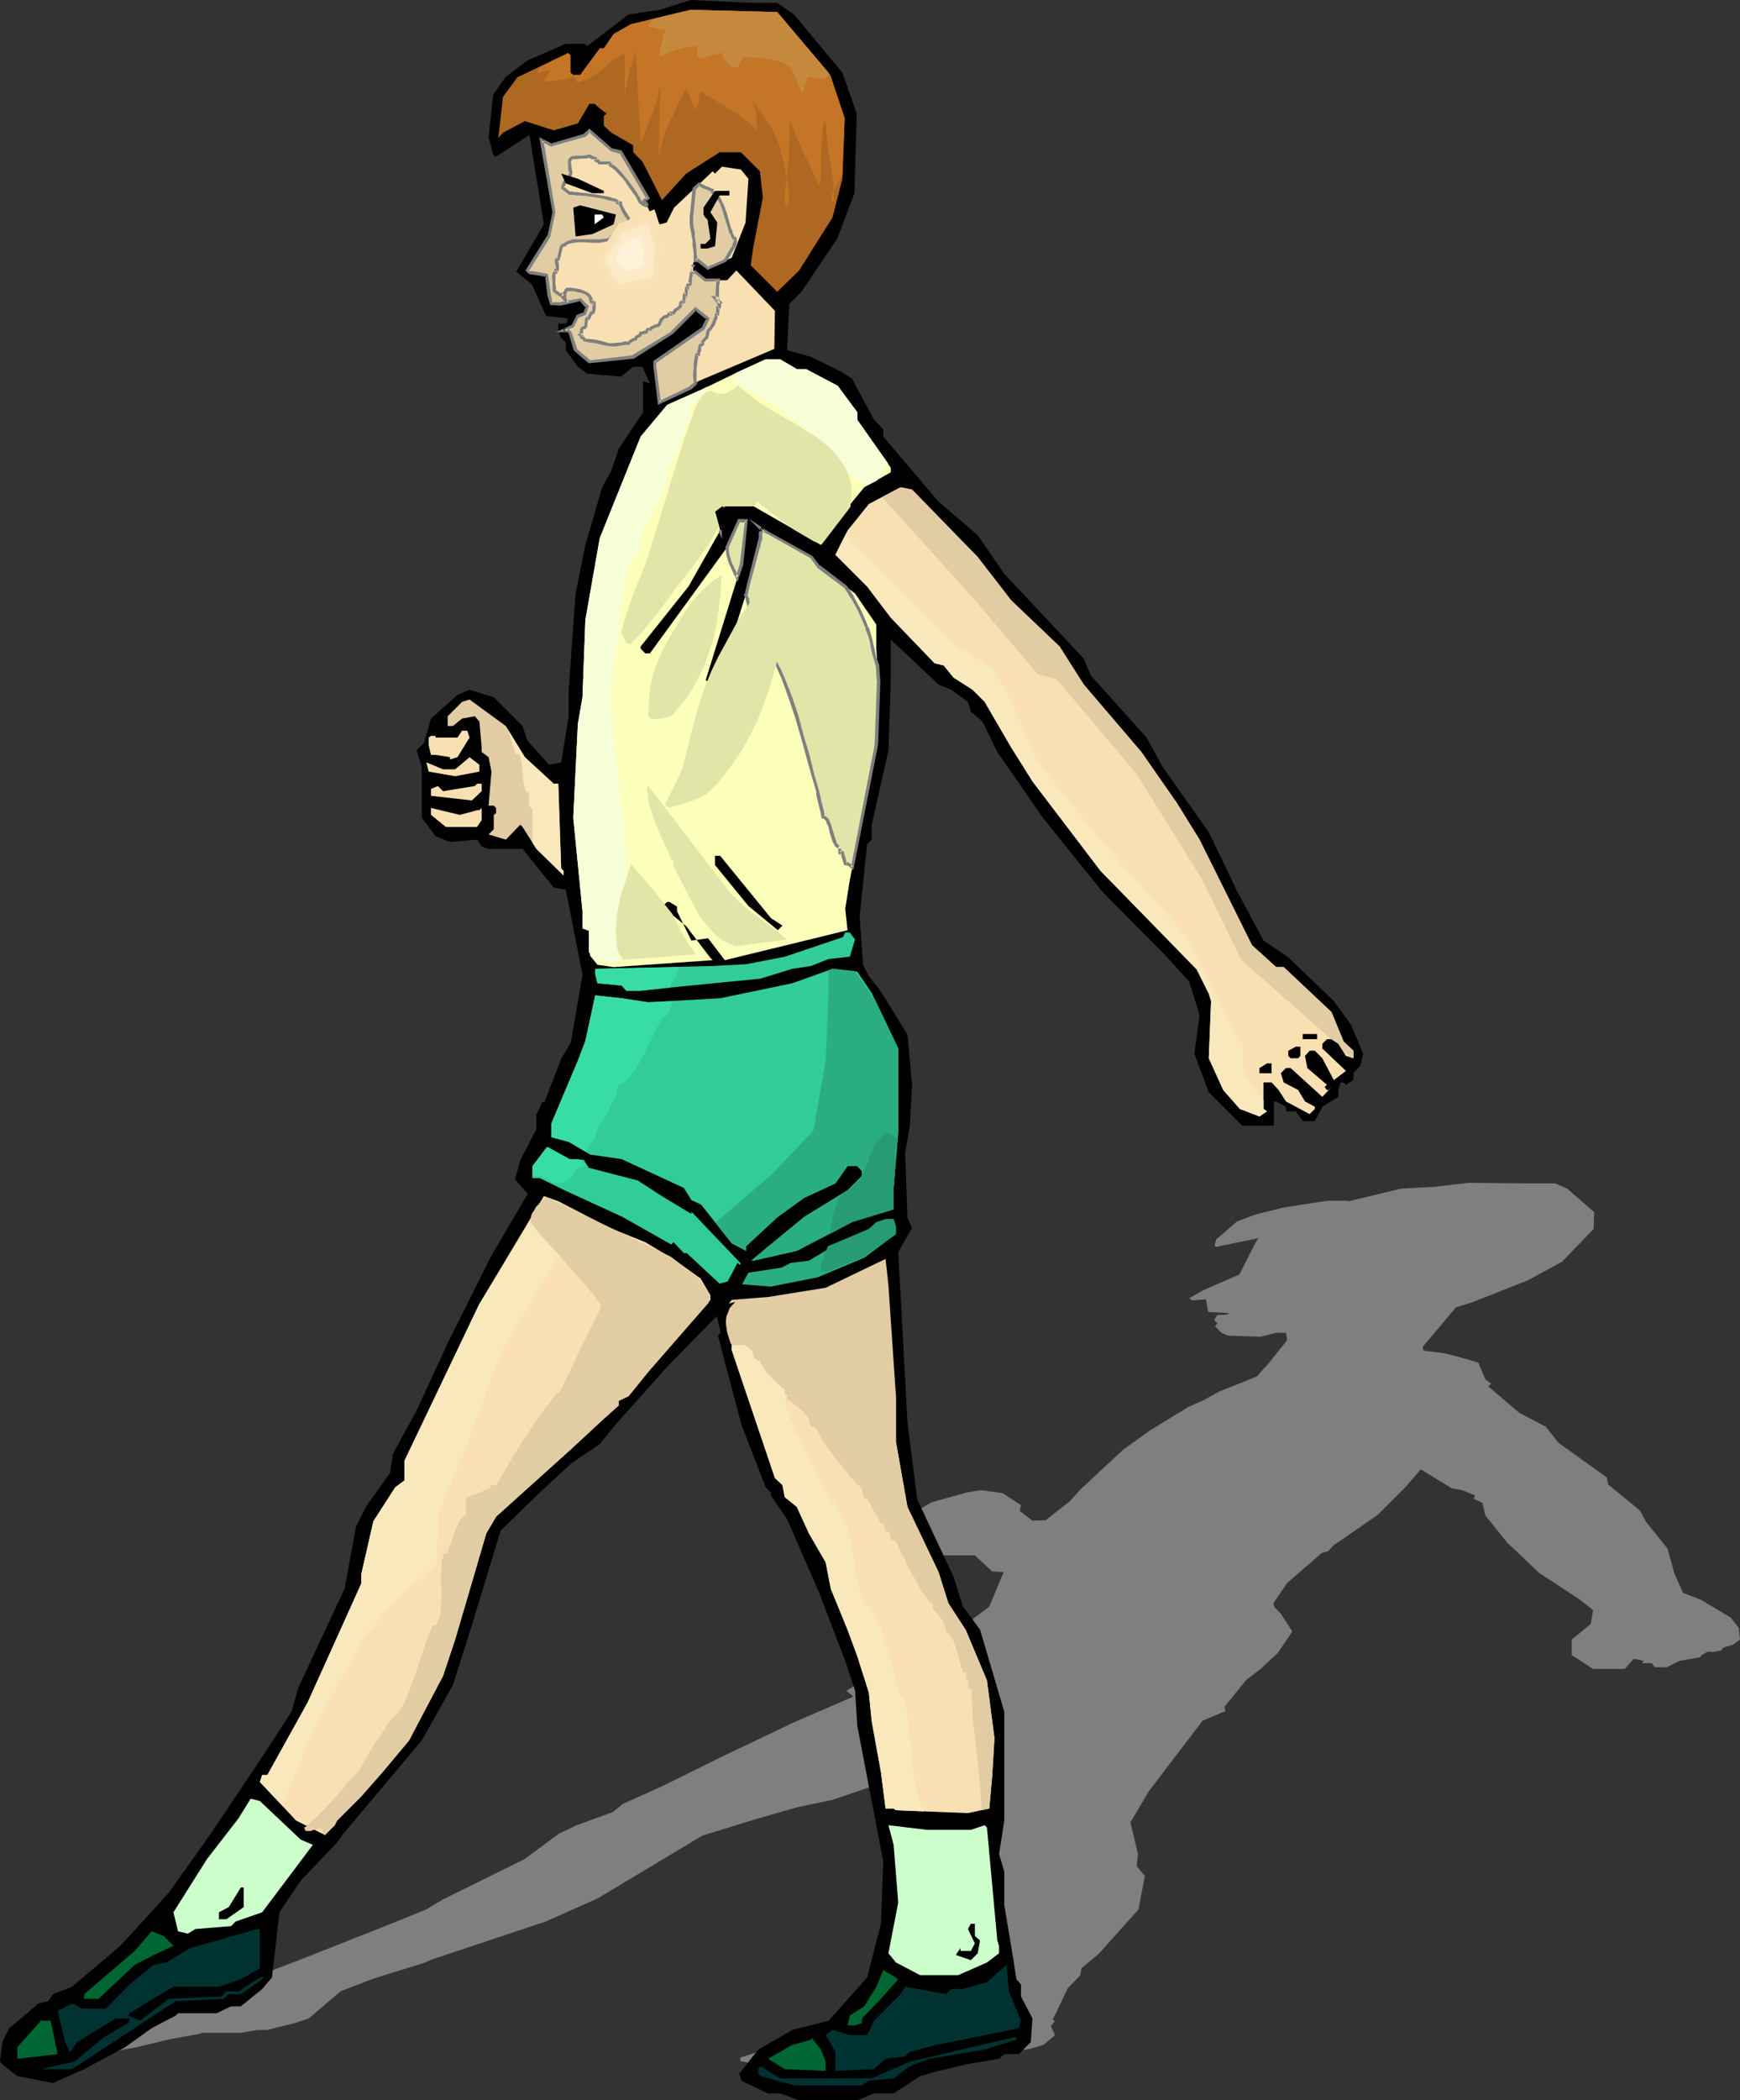 <?xml version="1.0" encoding="UTF-8" standalone="no"?>
<svg
   version="1.0"
   width="129.095mm"
   height="155.711mm"
   id="svg77"
   sodipodi:docname="Boy Walking 6.wmf"
   xmlns:inkscape="http://www.inkscape.org/namespaces/inkscape"
   xmlns:sodipodi="http://sodipodi.sourceforge.net/DTD/sodipodi-0.dtd"
   xmlns="http://www.w3.org/2000/svg"
   xmlns:svg="http://www.w3.org/2000/svg">
  <rect width="100%" height="100%" fill="#333333" stroke="none"/>
  <sodipodi:namedview
     id="namedview77"
     pagecolor="#ffffff"
     bordercolor="#000000"
     borderopacity="0.25"
     inkscape:showpageshadow="2"
     inkscape:pageopacity="0.0"
     inkscape:pagecheckerboard="0"
     inkscape:deskcolor="#d1d1d1"
     inkscape:document-units="mm" />
  <defs
     id="defs1">
    <pattern
       id="WMFhbasepattern"
       patternUnits="userSpaceOnUse"
       width="6"
       height="6"
       x="0"
       y="0" />
  </defs>
  <path
     style="fill:#7f7f7f;fill-opacity:1;fill-rule:evenodd;stroke:none"
     d="m 436.056,331.585 3.393,1.454 7.593,6.625 -0.162,4.686 -8.886,9.211 -9.532,5.171 -15.51,6.14 -4.685,1.454 -9.371,11.15 0.323,0.97 6.139,0.808 6.624,1.778 2.585,0.808 1.939,4.686 1.616,1.131 -0.808,0.808 8.724,7.433 7.432,3.878 3.554,4.525 13.571,9.695 0.323,1.939 8.886,7.272 1.777,3.232 5.978,7.433 1.939,6.948 2.423,5.494 5.008,1.939 8.401,5.009 2.262,2.909 0.323,3.232 -1.939,1.454 -2.747,0.808 -0.646,0.808 -2.585,0.485 -0.323,-0.162 h -0.808 l -1.454,0.808 -0.808,0.808 -5.655,0.97 -3.554,1.778 h -3.393 l -0.808,-1.131 h -2.747 l 0.485,-0.646 -2.262,-0.485 h -0.646 l -2.423,2.747 h -8.886 l -5.978,-3.878 v -4.363 l 5.332,-4.363 0.646,-3.878 -3.877,-3.07 -11.148,-7.272 -9.047,-8.564 -6.139,-7.595 -0.808,-3.555 -2.423,-1.131 0.323,-0.97 -3.554,-1.454 -2.908,-0.485 -8.724,-5.333 -4.362,5.009 -7.755,7.756 -12.44,8.564 -1.454,1.616 -1.777,0.485 -9.694,8.403 -3.877,5.656 0.323,1.131 1.777,1.778 3.231,5.009 -4.039,5.979 -4.847,4.525 -4.039,3.07 -6.139,7.595 0.323,1.131 -6.462,2.747 -15.025,19.714 -5.17,8.726 2.1,8.888 -0.323,3.393 2.262,2.747 -1.777,9.372 -11.148,12.443 -4.847,4.04 -0.323,1.939 -3.554,3.717 -3.07,6.464 -1.131,2.262 0.646,0.485 -1.131,1.293 1.131,2.585 -3.231,2.747 -4.524,1.293 h -4.039 l -1.939,0.646 -9.209,0.485 -9.047,0.97 -5.655,0.485 -9.209,1.939 h -5.493 l -5.493,0.808 h -16.156 l -4.685,-0.808 h -3.393 l -6.139,-1.293 v -0.97 l 7.917,-2.585 11.471,-2.262 11.148,-1.131 15.348,-5.009 9.371,-6.14 7.27,-7.272 6.462,-15.351 3.07,-4.363 0.323,-3.232 -0.162,-7.918 -1.454,-8.403 -2.1,-2.747 0.162,-0.323 -0.808,-0.646 -0.162,-7.11 2.423,-10.342 0.969,-0.162 0.162,-0.323 0.646,-1.616 -19.226,5.656 -15.187,5.009 -4.685,1.616 -7.109,2.424 -10.017,2.101 -11.794,3.393 -14.702,4.525 -17.772,10.665 -11.632,6.948 -14.541,6.464 -31.989,10.665 -2.262,0.97 -14.056,4.363 -9.209,3.555 -8.886,7.595 -3.877,1.293 -7.755,1.939 h -2.747 l -4.685,0.808 H 56.708 l -0.969,0.323 -8.078,1.454 -9.371,2.262 -13.733,2.424 -10.34,1.616 -9.209,-0.808 -2.585,-1.131 -0.808,-0.485 2.585,-2.262 3.554,-1.616 10.825,-2.909 2.747,-0.162 2.1,-0.808 6.301,-0.808 17.61,-4.686 9.532,-3.07 9.532,-3.07 18.257,-6.948 23.265,-9.211 11.632,-4.686 4.524,-2.747 22.942,-11.311 9.855,-7.272 4.847,-2.262 10.178,-3.717 2.747,-2.262 11.148,-5.009 15.672,-7.756 21.003,-10.019 16.802,-7.272 -1.939,-1.616 3.393,-2.101 7.755,-3.555 1.454,-1.616 2.747,-1.616 h 0.646 l 9.209,-4.848 4.362,-1.939 10.502,-7.918 4.039,-9.695 -3.231,-0.162 -4.847,-4.525 h -9.371 l -1.777,-0.323 -0.646,-0.808 -7.593,0.323 -3.554,-0.646 -2.1,-2.101 5.332,-5.817 0.323,-1.939 2.747,-0.97 4.524,-2.585 9.855,-2.747 3.877,-0.646 6.139,0.808 5.17,3.393 -0.323,1.616 3.554,2.747 3.716,-0.162 6.786,-5.333 2.747,-3.07 11.956,-11.15 7.593,-5.494 10.825,-6.625 4.362,-1.939 4.362,-2.424 10.502,-4.201 3.231,-3.555 5.332,-6.625 -0.323,-2.101 h -2.747 l -4.362,1.131 -9.209,-0.323 -1.777,-0.808 -1.777,-1.778 0.646,-0.97 -0.808,-0.646 0.162,-0.646 0.646,-0.97 h 1.939 l 0.969,-0.162 0.323,-0.323 -5.816,-0.323 -0.646,-3.555 -3.877,0.323 -0.808,-0.646 4.039,-2.262 10.017,-4.363 4.362,-8.564 0.969,-1.616 -11.794,2.424 -0.485,-0.323 0.485,-1.778 5.816,-5.009 5.17,-1.939 7.755,-1.939 12.44,-1.939 h 5.493 l 0.485,0.162 14.702,-3.555 9.209,-0.485 9.694,-1.131 16.802,0.162 z"
     id="path1" />
  <path
     style="fill:#000000;fill-opacity:1;fill-rule:evenodd;stroke:none"
     d="m 222.633,4.04 13.571,16.321 4.039,11.473 -0.646,22.3 -4.847,12.766 -10.017,14.866 -3.393,3.393 -0.646,12.927 6.786,1.939 8.24,4.04 3.231,2.101 6.139,11.473 2.585,2.585 v 2.101 l 15.51,18.26 10.986,9.372 7.432,10.827 22.296,23.754 1.939,4.686 15.672,17.452 4.524,8.241 12.925,18.26 8.078,16.805 7.27,13.574 6.947,4.686 12.763,12.281 4.847,6.625 3.393,8.08 -0.808,3.393 -1.939,2.101 v 1.939 l -2.1,1.293 -0.646,-0.646 h -0.808 l -0.646,2.101 v 1.939 l -4.524,2.747 -2.1,4.04 h -3.393 l -1.939,-2.747 h -2.747 v -1.293 l -2.747,-1.454 h -0.646 v 6.787 h -8.886 l -9.371,-9.372 -4.039,-10.827 1.454,-10.827 -2.908,-9.372 -6.786,-7.433 -17.449,-17.613 -16.802,-20.845 -12.763,-18.421 -4.201,-8.564 -3.231,-2.747 -0.808,-2.747 -4.685,-3.393 -3.554,-1.454 -13.41,-12.604 v 11.958 l -0.646,19.068 -4.685,20.845 v 4.201 l -1.292,1.293 -2.1,20.199 0.969,13.574 1.454,2.909 3.393,4.363 7.593,12.281 1.292,14.22 -0.646,11.473 -1.292,7.433 0.646,18.26 1.292,2.747 -3.877,6.787 2.585,47.831 2.747,21.492 10.178,21.653 2.585,8.241 4.847,6.625 6.786,22.946 v 30.541 l -1.454,9.372 1.454,4.848 v 9.372 l 2.585,15.513 0.808,5.333 1.292,1.454 v 3.393 l 3.231,6.14 -0.485,6.625 -3.393,3.393 h -4.039 l -1.454,1.293 -8.724,1.454 -8.24,1.939 -5.17,1.454 -7.432,4.848 h -5.493 l -4.685,1.939 h -16.318 l -5.332,-1.939 h -3.393 l -7.432,-3.555 -0.646,-1.939 5.332,-6.787 9.532,-5.494 10.178,-2.585 10.825,-12.119 3.877,-15.028 0.646,-17.452 -7.27,-37.974 -0.646,-10.019 -2.747,-8.241 -7.432,-19.391 -8.886,-20.36 -4.524,-6.625 v -0.808 l -1.454,-1.454 -6.786,-17.452 -6.624,-25.047 0.646,-0.646 v -0.808 l -0.969,-4.04 -13.894,14.22 -10.825,12.119 -3.231,3.555 -4.847,5.979 -8.078,5.494 -8.724,8.08 -10.986,10.665 -8.078,26.501 -5.332,16.805 -8.724,15.513 -22.296,26.501 -1.454,2.101 -10.178,10.665 -5.978,8.888 -2.1,18.26 -2.747,3.232 -5.978,4.848 h -2.747 l -4.039,1.939 H 49.923 l -0.646,0.646 -6.786,3.555 -7.432,5.333 -11.471,6.14 -8.724,3.878 L 4.847,581.728 1.292,578.981 0,577.688 l 0.646,-5.494 1.939,-3.878 8.24,-6.948 2.747,-0.646 1.292,-1.939 5.332,-2.101 13.571,-11.473 6.786,-7.433 6.786,-7.433 11.956,-16.805 15.025,-22.461 7.432,-11.473 1.939,-6.787 12.925,-27.632 3.231,-17.452 2.747,-5.494 6.786,-9.534 0.808,-5.333 6.624,-12.119 8.724,-18.906 12.117,-24.239 10.34,-17.613 -3.554,-4.04 1.454,-5.333 4.524,-8.726 v -4.04 l 1.616,-3.555 h 0.646 l 4.685,-12.119 2.747,-4.686 3.231,-18.906 -4.685,-23.754 -3.393,-0.646 -8.724,-10.827 h -9.532 l -1.939,-0.646 -1.292,-1.939 -7.593,0.646 -4.039,-1.616 -3.877,-5.171 v -14.22 l -1.454,-4.686 2.1,-2.101 1.939,-6.787 7.432,-6.625 3.393,-1.454 6.786,2.101 8.078,8.08 1.292,4.04 6.139,6.787 3.393,-0.646 2.1,-12.927 v -7.433 l 1.939,-26.986 2.747,-13.574 4.685,-16.159 2.585,-4.686 2.1,-6.14 6.786,-10.18 v -8.726 l 1.939,0.646 -2.1,-4.686 h -2.585 l -3.393,2.747 -9.532,-0.808 -2.585,-1.939 -3.393,-4.686 v -2.101 l -1.454,-1.454 -0.646,-1.939 v -1.939 h 2.1 l 0.485,-0.646 v -0.808 l -5.978,-0.646 -4.039,-8.888 -4.362,-3.555 7.755,-13.25 -3.393,-21.007 -0.646,-4.04 -9.532,6.14 -0.646,-0.646 -1.292,-4.848 1.292,-11.958 3.393,-4.848 6.139,-4.686 10.825,-4.686 h 5.332 l 0.646,0.646 11.632,-8.888 8.724,-1.293 L 193.713,0 210.515,0.808 h 7.432 z"
     id="path2" />
  <path
     style="fill:#af6821;fill-opacity:1;fill-rule:evenodd;stroke:none"
     d="m 232.811,21.007 4.039,12.119 -0.646,16.967 -2.747,10.827 -9.371,14.866 -6.139,5.979 -7.432,-7.433 0.646,-4.686 2.747,-14.22 -0.808,-7.433 -5.332,-5.333 h -5.978 l -9.371,5.979 -6.786,7.433 -5.493,-10.827 -2.585,-2.585 v -1.939 l -6.139,-3.555 -2.1,-1.939 v -2.747 l 0.808,-0.646 -1.939,-1.454 -1.454,-1.293 h -1.454 l -3.231,5.494 -6.786,1.939 -8.078,-2.585 -6.139,3.232 -1.292,1.454 1.292,-11.473 4.039,-5.494 14.217,-6.787 0.646,0.646 v 4.848 l 0.808,0.646 h 1.939 l 5.493,-7.433 h 1.131 l 2.747,-4.04 4.847,-2.747 16.802,-4.04 24.234,0.646 z"
     id="path3" />
  <path
     style="fill:#f9e0b2;fill-opacity:1;fill-rule:evenodd;stroke:none"
     d="m 174.164,42.66 7.432,12.766 -0.808,0.646 2.1,4.848 2.1,1.939 1.939,-0.485 2.1,-4.201 10.825,-10.18 0.646,0.646 1.939,-1.939 5.332,0.808 2.1,2.585 -0.808,12.281 -3.877,9.857 -6.786,2.909 -2.585,-2.101 h -0.808 l -0.646,0.646 v 2.101 l 3.393,2.747 h 6.139 l 2.585,-2.747 10.825,11.311 -0.162,10.665 -21.326,9.049 -3.554,2.585 -6.624,2.101 v 0.646 l -0.808,0.646 0.162,-4.686 -1.292,-5.333 v -1.454 l 13.571,-9.372 1.131,-2.585 -3.393,-2.747 -6.624,6.625 -10.825,6.787 -12.279,1.293 -3.877,-3.232 -1.454,-4.848 -0.646,-0.646 h -1.292 l 2.747,-1.293 1.292,-2.747 1.939,-0.646 0.646,-1.939 -1.939,-1.939 -5.332,1.131 h -2.747 l -0.646,-2.585 -0.646,-5.494 -4.201,-0.646 h -0.646 l -0.646,-0.646 6.139,-9.534 1.292,-6.787 -3.393,-20.199 2.747,1.454 9.371,-2.909 1.292,-1.293 6.139,5.494 z"
     id="path4" />
  <path
     style="fill:#e2cca3;fill-opacity:1;fill-rule:evenodd;stroke:none"
     d="m 195.006,73.039 h 0.808 l 2.585,2.101 4.847,-1.939 0.485,-0.808 0.646,-0.97 0.969,-1.778 0.485,-0.97 0.323,-0.808 0.162,-0.646 -0.162,-0.323 h -0.323 l -0.808,-1.616 -0.646,-1.778 -0.485,-1.778 -0.485,-1.778 -0.485,-1.778 -0.808,-1.616 -0.485,-0.808 -0.485,-0.646 -0.646,-0.646 -0.808,-0.646 v -0.485 l -0.323,-0.162 -0.323,-0.162 -1.131,-0.323 -0.969,-0.485 -0.969,-0.646 -1.292,1.454 -0.162,1.454 -0.162,1.616 -0.323,3.232 -0.162,1.616 v 1.454 l 0.162,1.454 0.323,1.454 v 0.485 l 0.162,0.808 v 0.808 l 0.162,1.293 0.162,2.262 0.162,1.131 z M 181.273,57.526 h -0.162 l -0.323,-0.162 -0.646,-0.323 -0.646,-0.485 h -0.162 V 56.395 56.072 l -0.323,-0.323 -0.323,-0.646 -0.323,-0.808 -1.131,-1.616 -1.292,-1.778 -1.454,-1.616 -0.646,-0.808 -0.646,-0.646 -0.646,-0.646 -0.485,-0.485 -0.485,-0.162 -0.323,-0.162 V 46.215 l -0.162,-0.162 h -0.162 v -0.162 -0.162 h -2.747 l -0.162,-0.323 -0.323,-0.162 -0.323,-0.323 h -0.323 v -0.485 h -0.162 l -0.162,-0.162 -0.646,-0.162 -0.646,-0.162 -0.162,-0.162 h -0.162 l -0.162,0.162 h -0.485 -0.646 -0.808 l -1.454,0.162 h -1.131 l -0.323,0.323 -0.323,0.485 v 0.646 1.131 l 0.162,1.131 v 0.323 l 0.162,0.162 v 0.323 l -0.162,0.323 -0.162,0.485 v 0.485 l -0.485,0.323 h -0.485 v 0.485 h -0.162 l -0.485,0.323 v 0.323 l -0.162,0.485 -0.162,0.323 -0.162,0.485 2.1,1.454 h 0.485 l 0.646,0.162 h 0.808 0.969 l 1.939,0.162 2.1,0.323 2.1,0.323 1.777,0.485 0.808,0.162 0.646,0.323 0.646,0.162 0.485,0.162 v 0.485 h 0.646 l 0.162,0.323 0.162,0.646 0.808,1.454 0.323,0.646 0.485,0.646 0.323,0.323 0.162,0.162 v 1.939 l -0.323,0.323 -0.485,0.485 h -0.323 l -0.323,0.323 -0.485,0.323 h -0.485 v 0.323 l -0.162,0.162 -0.323,0.323 h -0.162 v 0.323 h -0.162 v 0.162 h -0.162 l -0.162,0.162 v 0.162 h -0.808 v 0.323 h -0.323 -0.323 v 0.485 l -0.646,0.162 -0.646,0.323 -1.777,0.162 H 166.409 l -3.877,-0.162 -1.777,0.162 -0.808,0.162 -0.646,0.323 -0.646,0.323 -0.485,0.323 h -0.485 l -0.162,0.485 -0.162,0.323 -0.646,2.424 v 0.323 l -0.162,0.485 h -0.323 l -0.162,0.162 v 0.323 l 0.162,0.97 v 0.97 0.323 0.162 h -0.323 v 0.485 0.323 h -0.485 l -0.162,0.485 v 0.485 1.616 0.646 l 0.162,0.808 v 0.646 0.485 l 1.616,0.97 0.646,-0.162 0.485,-0.162 -0.485,0.97 1.131,1.293 v 0.323 l 3.877,-0.808 1.939,1.939 -0.646,1.939 -1.939,0.646 -1.292,2.747 -2.747,1.293 h 1.292 l 0.646,0.646 1.454,4.848 3.877,3.232 12.279,-1.293 10.825,-6.787 6.624,-6.625 3.393,2.747 -1.131,2.585 -13.571,9.372 v 1.454 l 1.131,10.019 8.724,-4.201 1.454,-1.131 -0.162,-0.323 v -0.323 -1.131 -1.131 -1.454 l 0.162,-1.131 0.162,-1.131 0.162,-0.97 0.162,-0.323 v -0.323 h 0.323 l 0.162,-0.485 0.162,-0.646 0.162,-0.646 v -0.485 h 0.162 l 0.162,-0.162 v -0.162 l 0.162,-0.162 h 0.162 v -0.323 -0.485 l 0.323,-0.162 0.323,-0.323 0.323,-0.485 0.323,-0.162 v -0.485 l 0.162,-0.485 0.162,-0.97 h 0.162 l 0.162,-0.162 0.485,-0.646 0.323,-0.646 0.323,-0.162 0.162,-0.162 v -0.485 l 0.162,-0.485 0.162,-0.485 0.323,-0.162 v -1.131 h 0.485 v -1.939 h 0.323 l 0.162,-0.162 v -0.162 l -0.162,-0.646 -0.162,-0.485 -0.162,-0.162 h 0.323 l -0.162,-0.162 -0.162,-0.162 -0.323,-0.485 -0.162,-0.323 v 0.162 l 0.162,0.162 v 0.162 h -0.162 l -0.323,-0.485 0.485,0.162 0.162,0.162 0.162,0.162 -0.162,-0.162 v -0.485 -1.293 -1.939 l 0.162,-0.808 0.162,-0.646 h -3.716 l -3.393,-2.747 v -1.131 1.778 h -0.485 v 0.323 l -0.162,0.323 v 0.808 l -0.162,0.97 v 0.808 h -0.162 -0.162 v 0.162 h -0.162 v 0.162 h -0.323 v 0.646 h -0.323 v 1.939 h -0.485 v 0.485 l -0.162,0.485 v 0.646 l -0.162,0.323 h -0.162 -0.162 v 0.162 0.162 h -0.162 -0.323 v 0.485 0.485 l -0.323,0.323 -0.485,0.323 -0.162,0.162 -0.485,0.323 -0.323,0.323 -0.162,0.323 h -0.646 v 0.485 h -0.808 v 0.323 l -0.323,0.162 -0.485,0.162 h -0.323 l -0.485,0.485 -0.323,0.323 -0.162,0.485 -0.162,0.323 -0.323,0.485 -0.162,0.323 h -0.162 -0.323 l -0.808,0.323 -0.646,0.485 -0.323,0.162 v 0.162 h -0.485 -0.323 v 0.162 0.162 h -0.162 -0.162 v 0.162 0.162 l -0.323,0.162 -0.485,0.162 h -0.323 l -0.485,0.162 v 0.162 l -0.162,0.323 -1.131,0.646 -0.162,0.162 v 0.323 h -0.162 l -0.323,0.162 -0.646,0.162 -0.485,0.485 -0.323,0.162 v 0.162 h -1.131 l -0.808,0.162 -0.808,0.162 -1.454,0.162 h -1.292 l -1.292,-0.323 -0.646,-0.162 -0.485,-0.162 -1.454,-0.323 -1.292,-0.162 -1.616,-0.162 -0.162,-0.323 -0.162,-0.162 -0.323,-0.162 -0.323,-0.162 V 94.046 93.884 l -0.162,-0.162 0.162,-0.162 v -0.323 -0.646 -0.323 l 0.485,-0.485 h 0.485 l 0.323,-0.323 v -1.293 l 0.162,-0.485 0.162,-0.485 h 0.485 l 0.646,-1.616 h 0.485 l 0.162,-0.162 v -0.162 l 0.162,-0.808 0.162,-0.808 v -0.808 h -0.323 -0.162 v -0.162 -0.162 h -0.162 -0.323 v -0.485 l -0.162,-0.485 -0.162,-0.485 -0.323,-0.323 -0.808,-0.646 -0.969,-0.485 -1.131,-0.162 -1.131,-0.162 -0.969,-0.162 h -0.808 -0.162 l -0.162,0.162 -0.162,0.162 -0.162,0.323 -0.162,0.485 v 1.616 l 0.162,0.97 -1.292,0.323 h -2.747 l -0.646,-2.585 -0.646,-5.494 -4.201,-0.646 h -0.646 l -0.646,-0.646 6.139,-9.534 1.292,-6.787 -3.393,-20.199 2.747,1.454 9.371,-2.909 1.292,-1.293 6.139,5.494 2.747,0.646 7.432,12.766 -0.808,0.646 0.646,1.293 z"
     id="path5" />
  <path
     style="fill:#7f7f7f;fill-opacity:1;fill-rule:evenodd;stroke:none"
     d="m 194.521,73.362 1.292,0.162 -0.323,-0.162 2.908,2.262 5.17,-2.262 0.646,-0.808 0.485,-0.808 1.131,-1.939 v 0 l 0.485,-0.808 v 0 l 0.323,-0.97 v -0.808 l -0.162,-0.808 h -0.646 l 0.323,0.162 -0.808,-1.454 h 0.162 l -0.646,-1.616 -0.969,-3.555 -0.646,-1.778 V 58.011 L 202.437,56.395 v 0 l -0.323,-0.808 -0.646,-0.808 v 0 l -0.646,-0.646 -0.808,-0.646 0.162,0.323 v -0.808 l -0.485,-0.162 -0.485,-0.162 -0.162,-0.162 -0.969,-0.323 v 0 l -0.969,-0.485 v 0 l -1.131,-0.646 -1.777,1.616 -0.162,1.778 -0.162,1.616 -0.323,3.232 -0.162,1.454 v 1.778 l 0.162,1.454 v 0 l 0.323,1.454 v -0.162 0.646 l 0.162,0.646 0.162,0.97 v 1.131 l 0.323,2.262 v 0 1.131 1.293 l 0.969,-0.323 v -0.97 l -0.162,-1.131 V 70.777 l -0.162,-2.262 -0.162,-1.131 -0.162,-0.97 v -0.646 -0.485 -0.162 l -0.323,-1.293 v 0 l -0.162,-1.454 v 0 -1.454 0 l 0.162,-1.616 0.323,-3.232 0.162,-1.616 0.162,-1.454 -0.162,0.323 1.292,-1.454 -0.485,0.162 0.808,0.485 v 0 l 1.131,0.485 h 0.162 l 0.969,0.485 -0.162,-0.162 0.485,0.323 h 0.323 l -0.162,-0.323 v 0.646 l 0.808,0.808 0.646,0.646 -0.162,-0.162 0.646,0.808 0.485,0.808 v -0.162 l 0.646,1.778 v -0.162 l 0.485,1.778 1.131,3.555 0.485,1.778 h 0.162 l 0.808,1.778 h 0.646 l -0.485,-0.323 0.162,0.485 v -0.162 l -0.162,0.646 v -0.162 l -0.323,0.808 h 0.162 l -0.485,0.97 V 69.323 l -1.131,1.939 -0.485,0.808 -0.485,0.808 0.162,-0.162 -4.847,2.101 h 0.485 l -2.747,-2.262 h -0.969 l 0.485,0.485 z"
     id="path6" />
  <path
     style="fill:#7f7f7f;fill-opacity:1;fill-rule:evenodd;stroke:none"
     d="m 180.788,57.365 0.646,-0.162 -0.323,-0.162 0.162,0.162 -0.323,-0.162 h 0.162 l -0.646,-0.485 -0.808,-0.485 v 0.162 -0.162 l 0.162,0.323 -0.162,-0.323 -0.162,-0.646 v 0 l -0.485,-0.646 v 0 l -0.323,-0.646 v 0 l -1.131,-1.616 -1.292,-1.778 v 0 l -1.454,-1.778 v 0 l -0.646,-0.808 -0.646,-0.646 -0.646,-0.646 v 0 l -0.646,-0.485 v 0 l -0.485,-0.323 h -0.323 l 0.323,0.323 v -0.323 l -0.323,-0.485 h -0.323 l 0.162,0.162 -0.162,-0.162 0.162,0.323 v -0.162 0.162 -0.646 h -3.07 l 0.323,0.323 -0.162,-0.323 -0.323,-0.485 -0.485,-0.162 -0.485,-0.162 0.485,0.485 -0.162,-0.808 -0.485,-0.162 0.323,0.162 -0.323,-0.162 -0.646,-0.162 h 0.162 l -0.646,-0.323 -0.323,-0.162 h -0.485 l -0.323,0.162 h 0.162 -0.485 l -0.646,0.162 h 0.162 -0.808 -1.454 l -1.292,0.162 -0.485,0.323 -0.485,0.646 v 0.808 1.131 0.162 l 0.162,1.131 0.162,0.485 0.162,0.162 -0.162,-0.485 v 0.323 0 l -0.162,0.323 v 0 l -0.162,0.485 v 0 0.485 l 0.162,-0.162 -0.485,0.323 0.323,-0.162 -0.808,0.162 v 0.808 l 0.323,-0.485 h -0.323 l -0.646,0.646 -0.162,0.485 v -0.162 l -0.162,0.485 h 0.162 l -0.323,0.485 v 0.646 l 2.262,1.778 h 0.646 v 0 h 0.646 l 0.808,0.162 h 0.808 l 2.1,0.162 2.1,0.323 1.939,0.323 1.939,0.485 h -0.162 l 0.808,0.162 0.808,0.162 0.485,0.162 v 0 l 0.485,0.323 -0.323,-0.485 v 0.808 h 1.131 l -0.323,-0.323 v 0.485 l 0.323,0.646 0.646,1.454 v 0 l 0.485,0.808 0.323,0.485 0.485,0.485 0.162,0.162 -0.162,-0.323 v 1.939 l 0.162,-0.323 -0.808,0.808 0.162,-0.162 -0.323,0.162 -0.485,0.323 v 0 l -0.323,0.162 v 0 l -0.646,0.162 -0.162,0.485 0.162,-0.162 -0.323,0.323 0.162,-0.162 -0.162,0.162 v 0 l -0.485,0.162 v 0.646 -0.323 0.162 l 0.162,-0.162 h -0.162 0.323 -0.485 l -0.162,0.485 v 0.323 l 0.323,-0.485 -1.131,0.162 -0.162,0.646 0.485,-0.485 -0.969,0.162 -0.162,0.808 0.323,-0.485 -0.646,0.323 v 0 l -0.646,0.162 v 0 l -1.616,0.162 v 0 h -1.777 -3.877 v 0 h -1.777 -0.162 l -0.808,0.323 -0.646,0.162 -0.646,0.323 -0.646,0.485 h 0.323 -0.646 l -0.485,0.646 -0.162,0.485 -0.485,2.262 -0.162,0.485 -0.162,0.323 0.485,-0.323 h -0.485 l -0.485,0.485 v 0.646 l 0.162,0.808 v 0 l 0.162,0.97 v 0.323 -0.162 l -0.162,0.162 0.485,-0.162 h -0.808 v 1.131 l 0.485,-0.485 -0.808,0.162 -0.162,0.646 v 0 l -0.162,0.646 v 0 l 0.162,1.616 v 0.808 0.808 0.485 0 l 0.162,0.646 1.777,1.293 0.969,-0.162 0.485,-0.323 -0.485,-0.485 -0.646,1.131 1.454,1.616 -0.162,-0.485 -0.485,1.131 4.847,-1.131 -0.485,-0.162 1.939,2.101 v -0.485 l -0.808,1.939 0.323,-0.323 -2.1,0.808 -1.454,2.909 0.162,-0.162 -4.524,2.101 h 3.393 l -0.323,-0.162 0.646,0.646 -0.162,-0.162 1.454,4.848 4.201,3.555 12.602,-1.293 10.986,-6.948 6.624,-6.625 h -0.485 l 3.393,2.747 -0.162,-0.646 -1.292,2.747 0.162,-0.162 -13.733,9.534 v 1.616 0 l 1.292,10.665 9.371,-4.363 1.616,-1.454 -0.162,-0.485 v 0 -0.323 -1.131 -1.131 -1.454 0.162 l 0.162,-1.293 0.162,-1.131 0.162,-0.97 -0.162,0.162 -0.646,-0.808 -0.162,0.485 -0.162,0.97 -0.162,1.131 v 1.293 0 l -0.162,1.454 v 1.131 l 0.162,1.131 v 0.323 0.323 l 0.162,-0.323 -1.454,1.131 h 0.162 l -8.724,4.201 0.646,0.323 -1.292,-10.18 v 0.162 -1.454 l -0.162,0.485 13.733,-9.534 1.454,-3.07 -4.039,-3.232 -6.947,6.948 h 0.162 l -10.986,6.625 h 0.162 l -12.117,1.454 h 0.323 l -3.877,-3.232 0.162,0.162 -1.616,-4.848 -0.808,-0.808 -1.454,-0.162 0.162,0.808 2.747,-1.293 1.454,-2.909 -0.162,0.323 2.1,-0.808 0.808,-2.424 -2.262,-2.262 -4.201,0.808 0.485,0.646 0.323,-0.485 -1.454,-1.616 0.162,0.485 0.969,-2.262 -1.616,0.97 h 0.162 -0.808 l 0.323,0.162 -1.454,-1.131 0.162,0.485 V 81.119 80.957 80.472 l -0.162,-0.808 v 0 -0.646 -1.616 0.162 -0.646 0.162 l 0.162,-0.485 -0.485,0.323 0.808,-0.162 v -1.131 l -0.323,0.485 h 0.646 l 0.162,-0.646 V 75.14 74.17 74.009 l -0.162,-0.808 v 0 -0.323 0.323 -0.323 l -0.323,0.323 0.646,-0.162 0.162,-0.646 0.162,-0.485 0.485,-2.262 v 0.162 l 0.162,-0.485 v 0 l 0.323,-0.323 -0.485,0.162 h 0.646 l 0.646,-0.485 h -0.162 l 0.646,-0.323 v 0 l 0.646,-0.162 0.808,-0.162 h -0.162 l 1.777,-0.162 v 0 l 3.877,0.162 h 1.777 v 0 l 1.777,-0.323 v 0 l 0.808,-0.162 0.969,-0.485 V 66.414 l -0.485,0.485 h 1.131 v -0.808 l -0.485,0.485 h 1.292 v -0.646 0.162 -0.162 l -0.323,0.323 h 0.162 l 0.323,-0.323 0.162,-0.323 v -0.323 l -0.323,0.485 0.323,-0.162 0.485,-0.323 0.162,-0.323 0.162,-0.323 -0.323,0.323 0.485,-0.162 0.485,-0.323 v 0 l 0.323,-0.162 v 0 l 0.485,-0.162 0.808,-0.97 v -2.262 l -0.323,-0.323 0.162,0.162 -0.323,-0.485 -0.323,-0.646 -0.485,-0.646 v 0 l -0.646,-1.293 -0.323,-0.646 0.162,0.162 -0.162,-0.808 h -1.131 l 0.323,0.485 v -0.646 l -0.646,-0.485 -0.646,-0.162 -0.646,-0.162 -0.808,-0.323 h -0.162 l -1.777,-0.323 -2.1,-0.323 -2.1,-0.323 -1.939,-0.162 -0.808,-0.162 h -0.808 l -0.646,-0.162 h -0.162 -0.485 l 0.162,0.162 -1.939,-1.616 0.162,0.485 0.162,-0.323 h -0.162 l 0.323,-0.323 0.162,-0.485 v 0 -0.485 l -0.162,0.323 0.323,-0.323 -0.162,0.162 0.646,-0.162 v -0.808 l -0.485,0.485 h 0.646 l 0.646,-0.646 0.162,-0.646 v 0 L 160.431,49.124 h -0.162 l 0.162,-0.323 v 0 l 0.162,-0.646 -0.323,-0.162 0.162,0.162 v -0.323 l -0.162,-1.131 v 0 l -0.162,-1.131 v -0.646 0.323 l 0.323,-0.485 0.323,-0.323 -0.323,0.162 h 1.131 l 1.454,-0.162 h 0.808 v 0 h 0.646 l 0.485,-0.162 0.323,-0.162 -0.162,0.162 h 0.162 l -0.162,-0.162 0.162,0.162 0.646,0.323 h 0.162 l 0.646,0.162 h -0.162 l 0.323,0.162 h 0.162 l -0.485,-0.485 v 0.808 l 0.646,0.162 v 0 l 0.323,0.162 h -0.162 l 0.323,0.162 -0.162,-0.162 0.323,0.485 h 3.07 l -0.485,-0.323 v 0.323 l 0.162,0.323 0.323,0.162 h 0.162 l -0.323,-0.323 0.162,0.162 -0.162,-0.162 v 0.485 l 0.646,0.162 0.323,0.323 v 0 l 0.646,0.485 -0.162,-0.162 0.646,0.646 0.646,0.646 0.646,0.808 v -0.162 l 1.454,1.778 h -0.162 l 1.292,1.778 1.131,1.616 v -0.162 l 0.485,0.808 v 0 l 0.323,0.646 v 0 l 0.162,0.485 v -0.162 l 0.162,0.323 0.162,0.323 0.646,0.485 0.646,0.485 h 0.162 0.162 l 0.162,0.162 0.485,0.162 z"
     id="path7" />
  <path
     style="fill:#7f7f7f;fill-opacity:1;fill-rule:evenodd;stroke:none"
     d="m 195.652,100.025 0.162,-0.323 v -0.162 l 0.162,-0.162 -0.485,0.323 h 0.808 v -0.808 0 l 0.323,-0.646 v -0.162 -0.646 l 0.162,-0.485 -0.485,0.485 h 0.323 l 0.323,-0.323 0.162,-0.323 v -0.162 l -0.162,0.323 V 96.793 l -0.162,0.162 0.646,-0.162 v -1.131 l -0.162,0.485 0.323,-0.323 0.323,-0.485 v 0 l 0.323,-0.323 -0.162,0.162 0.485,-0.323 0.162,-0.808 v 0.162 l 0.162,-0.485 v -0.162 l 0.162,-0.808 -0.323,0.323 0.323,-0.162 0.162,-0.162 0.162,-0.162 0.323,-0.485 0.485,-0.646 0.162,-0.323 -0.162,0.162 0.323,-0.323 0.162,-0.485 v 0 l 0.162,-0.485 v 0 l 0.162,-0.485 -0.162,0.162 0.323,-0.323 0.162,-1.293 -0.485,0.485 0.808,-0.162 0.162,-2.262 -0.485,0.485 h 0.646 l 0.162,-0.485 0.162,-0.323 -0.162,-0.808 h -0.162 l -0.162,-0.485 v -0.162 l -0.162,-0.162 -0.323,0.808 h 1.454 l -1.131,-1.131 v 0 l -0.323,-0.323 v 0 l -0.162,-0.323 -0.646,0.485 v 0 0.162 l 0.162,0.162 -0.162,-0.323 v 0.162 l 0.485,-0.485 v 0 l 0.162,0.162 -0.162,-0.162 0.162,0.162 -0.323,-0.323 -0.323,0.646 0.485,0.162 -0.162,-0.162 0.162,0.162 -0.162,-0.323 v 0.323 l 0.808,-0.323 v -0.162 0.162 -0.485 0 -1.293 -1.939 0.162 l 0.162,-0.808 0.162,-1.293 h -4.201 l 0.323,0.162 -3.393,-2.747 0.162,0.323 v -1.616 h -0.969 v 2.262 l 0.485,-0.485 H 193.713 l -0.323,0.646 v 0.323 l -0.162,0.97 v 0 l -0.162,0.97 v 0.808 l 0.485,-0.485 h -0.323 l -0.323,0.162 -0.162,0.323 0.162,-0.162 h -0.162 0.162 -0.162 0.323 -0.646 v 1.131 l 0.323,-0.323 h -0.646 l -0.162,2.262 0.485,-0.485 h -0.808 l -0.162,0.808 v 0.646 -0.162 l -0.162,0.646 v 0 0.485 l 0.323,-0.485 h -0.323 l -0.485,0.323 v 0.323 l 0.162,-0.162 -0.162,0.162 0.162,-0.162 v 0 h 0.162 -0.646 l -0.162,1.293 0.162,-0.323 -0.323,0.323 v 0 l -0.323,0.323 v 0 l -0.323,0.162 -0.485,0.323 -0.323,0.485 -0.162,0.323 0.323,-0.162 h -1.131 v 0.808 l 0.485,-0.485 h -0.969 l -0.323,0.646 0.162,-0.162 -0.323,0.162 h 0.162 -0.485 0.162 l -0.485,0.162 -1.131,0.97 -0.162,0.485 0.162,-0.162 -0.323,0.485 v 0 l -0.162,0.323 -0.162,0.323 0.323,-0.162 h -0.323 0.162 l -0.323,0.162 h -0.162 l -0.808,0.323 v 0 l -0.646,0.323 h -0.162 l -0.323,0.323 -0.162,0.323 0.485,-0.323 -1.131,0.162 -0.162,0.485 0.162,-0.162 -0.162,0.162 0.323,-0.162 h -0.162 0.162 -0.323 l -0.323,0.323 v 0.323 l 0.323,-0.323 h -0.323 v 0 l -0.485,0.162 -0.323,0.162 v 0 h -0.646 l -0.162,0.646 0.162,-0.162 -0.323,0.162 h 0.162 l -1.131,0.646 -0.162,0.323 -0.162,0.323 0.485,-0.323 h -0.323 l -0.323,0.162 -0.646,0.323 -0.646,0.485 -0.323,0.162 v 0.323 l 0.323,-0.323 h -1.131 l -0.969,0.323 v 0 h -0.808 l -1.292,0.162 v 0 h -1.292 v 0 l -1.131,-0.323 -0.646,-0.162 v 0 l -0.485,-0.162 -1.454,-0.323 v 0 l -1.454,-0.162 -1.616,-0.162 0.323,0.323 v -0.323 l -0.323,-0.323 -0.323,-0.323 h -0.485 l 0.323,0.323 V 93.884 l -0.162,-0.323 -0.485,-0.323 0.162,0.808 0.323,-0.323 0.162,-0.485 v -0.485 -0.485 l -0.162,0.323 0.485,-0.485 -0.323,0.162 h 0.646 l 0.485,-0.646 0.162,-1.454 v 0.162 l -0.808,-0.323 v 0.162 l -0.162,1.293 0.162,-0.323 -0.323,0.323 h 0.323 -0.646 l -0.646,0.646 v 0.485 0 l -0.162,0.485 v 0.485 l 0.162,-0.323 -0.808,0.646 0.969,0.323 -0.323,-0.323 v 0.323 -0.162 l 0.162,0.808 0.646,0.162 h -0.162 l 0.162,0.162 v -0.162 l 0.162,0.323 -0.162,-0.162 0.323,0.485 1.777,0.323 1.454,0.162 v 0 l 1.292,0.323 0.646,0.162 v 0 l 0.646,0.162 1.131,0.162 h 0.162 l 1.292,0.162 v 0 l 1.454,-0.162 0.808,-0.162 h 0.162 l 0.808,-0.162 h -0.162 1.454 l 0.162,-0.485 -0.162,0.162 0.323,-0.162 h -0.162 l 0.646,-0.323 h -0.162 l 0.646,-0.323 0.323,-0.162 -0.162,0.162 0.485,-0.162 0.162,-0.485 v 0.162 l 0.162,-0.323 -0.162,0.162 1.131,-0.646 0.162,-0.323 0.162,-0.323 -0.323,0.323 0.323,-0.162 v 0 l 0.485,-0.162 h 0.485 -0.162 l 0.646,-0.162 v -0.646 0.162 0 l -0.323,0.162 h 0.323 l 0.323,-0.162 0.162,-0.323 v -0.323 l -0.485,0.485 1.131,-0.162 0.162,-0.323 -0.162,0.162 0.162,-0.162 v 0 l 0.646,-0.323 v 0 l 0.808,-0.323 v 0 h 0.323 v 0 l 0.323,-0.162 0.323,-0.485 v 0 l 0.162,-0.485 0.162,-0.323 0.162,-0.162 v -0.323 0.162 l 0.323,-0.323 0.485,-0.485 -0.323,0.162 h 0.485 v 0 l 0.485,-0.162 0.485,-0.485 0.162,-0.323 -0.485,0.323 1.131,-0.162 v -0.808 l -0.323,0.485 h 0.969 l 0.323,-0.485 h -0.162 l 0.323,-0.323 v 0 l 0.323,-0.323 v 0 h 0.323 l 0.323,-0.485 h 0.162 l 0.485,-0.646 v -0.97 l -0.485,0.485 h 0.485 l 0.323,-0.162 0.162,-0.323 v -0.323 l -0.323,0.485 0.162,-0.162 -0.162,0.162 h 0.646 v -0.808 0 l 0.162,-0.485 v 0 l 0.162,-0.646 v -0.323 l -0.485,0.323 h 0.808 l 0.162,-2.424 -0.485,0.485 h 0.808 v -1.131 l -0.485,0.323 h 0.323 0.323 l 0.162,-0.323 0.162,-0.162 -0.323,0.162 h 0.162 -0.162 0.485 l 0.162,-1.131 v -0.97 0 l 0.162,-0.808 v -0.323 0.162 l 0.162,-0.323 -0.485,0.323 0.808,-0.162 0.162,-2.101 -0.485,0.323 v 0 l -0.485,-0.323 0.162,1.293 3.554,2.909 h 3.877 l -0.485,-0.485 -0.162,0.808 v 0.808 0 l -0.162,1.939 v 1.293 0.162 l 0.162,0.485 v 0.162 l 0.969,-0.323 -0.162,-0.323 -0.485,-0.323 -1.777,-0.162 1.131,1.293 0.323,0.162 0.646,-0.162 v -0.485 l -0.162,-0.323 v 0 l -0.162,-0.162 -0.646,0.485 v 0.323 l 0.485,0.323 v 0.162 l 0.323,0.323 0.323,-0.808 h -1.454 l 0.808,0.808 v 0 0 l 0.162,0.485 v 0 l 0.162,0.485 v -0.162 0.162 l -0.162,0.323 0.485,-0.323 h -0.808 v 2.262 l 0.485,-0.485 -0.808,0.162 -0.162,1.454 0.162,-0.485 -0.323,0.323 -0.162,0.646 v 0 l -0.323,0.646 v 0 0.323 l 0.162,-0.162 -0.162,0.162 h -0.162 l -0.162,0.323 -0.323,0.646 -0.485,0.485 v 0 l -0.162,0.162 h 0.162 l -0.323,0.162 -0.323,1.131 v -0.162 0.485 0 l -0.162,0.646 0.162,-0.323 -0.323,0.323 -0.323,0.323 v 0 l -0.323,0.485 0.162,-0.162 -0.485,0.323 v 0.97 l 0.323,-0.485 h -0.323 l -0.323,0.323 v 0.485 -0.162 0 l 0.162,-0.162 -0.162,0.162 0.162,-0.162 h -0.485 l -0.162,0.808 -0.162,0.808 v -0.162 l -0.162,0.808 v 0 0.485 l 0.323,-0.485 -0.646,0.162 -0.162,0.485 v -0.162 z"
     id="path8" />
  <path
     style="fill:#7f7f7f;fill-opacity:1;fill-rule:evenodd;stroke:none"
     d="m 164.793,90.329 0.162,-0.646 v 0.162 l 0.162,-0.485 -0.485,0.323 h 0.646 l 0.969,-1.778 -0.485,0.162 h 0.646 l 0.323,-0.323 v -0.162 l 0.162,-0.323 0.162,-0.808 v -0.808 0 -1.131 h -0.646 0.162 -0.162 l 0.323,0.323 v -0.323 l -0.162,-0.323 -0.323,-0.162 h -0.485 l 0.485,0.485 V 84.027 83.866 l -0.162,-0.485 -0.323,-0.485 v 0 l -0.323,-0.485 -0.969,-0.646 -1.131,-0.485 -0.969,-0.323 h -0.162 l -0.969,-0.162 -1.131,-0.162 v 0 h -1.292 l -0.485,0.485 -0.162,0.485 -0.162,0.646 v 1.616 l 0.162,0.97 0.323,-0.485 -1.292,0.323 h 0.162 -2.747 l 0.323,0.323 -0.485,-2.585 v 0 l -0.808,-5.656 -4.362,-0.808 h -0.808 l 0.323,0.162 -0.646,-0.646 0.162,0.485 5.978,-9.534 1.454,-6.948 -3.393,-20.36 -0.646,0.485 2.747,1.454 9.855,-2.747 1.292,-1.454 h -0.646 l 6.301,5.494 2.747,0.808 -0.323,-0.323 7.593,12.927 0.162,-0.646 -1.292,0.97 0.969,1.454 v -0.485 l -0.162,0.162 -0.162,0.162 0.646,0.808 0.162,-0.485 v 0.162 l 0.323,-0.485 -0.808,-1.454 v 0.646 l 1.131,-0.97 -7.917,-13.412 -2.747,-0.646 0.162,0.162 -6.462,-5.656 -1.616,1.454 h 0.162 l -9.371,2.747 h 0.323 l -3.554,-1.778 3.716,21.168 v -0.162 l -1.454,6.787 v -0.323 l -6.139,9.857 0.969,0.97 0.808,0.162 v 0 l 4.039,0.646 -0.323,-0.323 0.646,5.333 v 0.162 l 0.808,2.747 3.07,0.162 1.616,-0.485 -0.162,-1.454 v 0.162 -1.616 0.162 l 0.162,-0.485 v 0 l 0.162,-0.323 v 0.162 l 0.323,-0.323 -0.323,0.162 h 0.969 v 0 h 0.969 l 1.131,0.323 h -0.162 l 1.131,0.162 h -0.162 l 0.969,0.323 v 0 l 0.808,0.646 v 0 l 0.323,0.323 h -0.162 l 0.323,0.323 h -0.162 l 0.162,0.485 v -0.162 l 0.162,0.97 h 0.646 l -0.162,-0.162 0.162,0.162 -0.323,-0.162 h 0.162 l -0.162,-0.162 v 0.485 l 0.485,0.162 h 0.485 l -0.485,-0.485 v 0.808 -0.162 l -0.162,0.808 v 0.808 -0.162 l -0.162,0.323 v 0 l -0.162,0.162 0.485,-0.162 h -0.646 l -0.969,1.778 0.485,-0.323 h -0.646 l -0.485,0.808 v 0.485 z"
     id="path9" />
  <path
     style="fill:#000000;fill-opacity:1;fill-rule:evenodd;stroke:none"
     d="m 169.317,53.487 v 0.646 h -3.231 l -7.432,-2.747 -1.292,-2.747 4.685,1.454 z"
     id="path10" />
  <path
     style="fill:#000000;fill-opacity:1;fill-rule:evenodd;stroke:none"
     d="m 204.538,54.779 h -2.747 l -2.585,4.686 1.939,2.909 -0.646,6.625 -2.1,0.646 h -1.939 v -1.293 h 1.292 l 1.454,-1.454 -0.808,-5.333 -0.646,-0.646 -0.485,-0.808 v -1.939 l 3.231,-4.686 h 4.039 z"
     id="path11" />
  <path
     style="fill:#000000;fill-opacity:1;fill-rule:evenodd;stroke:none"
     d="m 172.064,62.859 -5.978,2.747 -4.685,0.646 -0.646,-8.08 1.939,-0.646 10.017,2.585 z"
     id="path12" />
  <path
     style="fill:#ffffff;fill-opacity:1;fill-rule:evenodd;stroke:none"
     d="m 169.317,60.92 -2.585,1.939 v -2.747 h 2.1 z"
     id="path13" />
  <path
     style="fill:#000000;fill-opacity:1;fill-rule:evenodd;stroke:none"
     d="m 210.515,110.205 v 1.293 l -2.1,0.808 -2.585,-4.848 4.039,1.939 z"
     id="path14" />
  <path
     style="fill:#fcffba;fill-opacity:1;fill-rule:evenodd;stroke:none"
     d="m 223.44,103.418 h 2.585 l 8.886,4.686 5.493,7.433 v 2.101 l 9.371,13.412 v 1.293 l -7.432,4.201 -8.886,10.827 -3.231,5.333 -18.903,-10.827 h -8.886 l -1.939,1.454 1.454,5.333 -8.886,15.674 -13.41,16.805 v 0.646 l 1.292,1.293 h 1.292 l 21.649,-29.733 3.393,-7.433 h 1.939 l -1.292,12.281 -10.017,32.318 1.292,1.293 5.332,-10.665 4.685,-14.866 0.646,-2.747 3.393,-12.766 v -1.454 l 0.646,-0.646 -0.646,-0.646 2.1,1.293 12.117,6.787 2.1,2.747 10.178,7.433 5.978,8.726 v 6.787 l 0.646,9.372 -0.646,17.613 -7.432,37.812 -1.292,8.08 0.646,5.979 -9.855,2.424 -24.557,5.979 -4.685,-6.14 -4.685,0.646 -4.039,-8.241 v -1.293 l -2.1,-1.293 h -0.646 l -1.454,1.293 6.786,5.494 6.786,8.888 0.646,0.646 -27.789,1.939 -4.524,-0.646 -2.1,-2.585 v -6.787 l -2.1,-0.808 v -4.848 l -2.585,-26.178 1.292,-26.339 1.292,-7.433 0.808,-21.653 4.039,-22.946 11.471,-28.44 7.432,-8.888 10.178,-4.525 10.017,-4.848 7.432,-3.393 h 4.039 z"
     id="path15" />
  <path
     style="fill:#f9e0b2;fill-opacity:1;fill-rule:evenodd;stroke:none"
     d="m 274.171,156.097 9.371,12.119 13.571,12.927 6.786,10.665 16.156,18.906 10.017,14.382 6.301,10.18 14.702,29.571 6.786,6.14 h 2.1 l 13.41,12.604 3.393,8.241 2.747,2.585 v 2.101 l -2.1,-0.646 -2.1,-3.393 -1.939,-1.293 h -1.292 l -1.292,1.293 v 1.293 l 6.624,6.302 -3.393,2.585 -3.231,-6.14 -2.1,-2.101 h -1.454 l -1.292,1.454 0.646,3.393 5.493,4.686 -0.646,0.646 0.646,0.808 h 0.646 l 0.646,-0.808 -2.585,2.747 -8.886,-8.08 h -1.292 l -1.454,1.454 0.808,2.585 4.039,2.101 1.939,3.232 2.747,1.454 v 0.646 l -1.454,1.454 -6.624,-3.555 -2.1,-3.232 -1.939,-2.101 h -2.262 v 7.433 l 0.969,0.646 -2.1,1.454 -5.493,-2.101 -4.685,-5.333 -4.039,-8.888 0.646,-15.998 -0.646,-2.101 -3.393,-6.787 -26.981,-27.632 -19.064,-25.047 -5.978,-9.534 -7.432,-12.766 -3.393,-3.393 -5.332,-3.393 -2.747,-3.393 -2.585,-0.646 -12.279,-12.766 -6.624,-8.726 -8.886,-8.888 3.393,-6.787 5.978,-7.433 8.886,-4.686 3.231,0.646 z"
     id="path16" />
  <path
     style="fill:#e2cca3;fill-opacity:1;fill-rule:evenodd;stroke:none"
     d="m 147.183,212.169 8.078,7.433 h 1.292 l 0.808,23.754 0.646,0.646 v 1.293 l -7.593,-7.433 -3.877,-6.14 -0.646,-0.646 -4.039,4.201 -4.847,-1.454 1.454,-1.454 v -4.04 l 0.646,-0.485 v -1.454 l -0.646,-0.646 h -1.454 l 0.808,-9.534 -0.808,-4.04 -1.939,-1.454 v -1.293 l -0.646,-7.272 -1.292,-1.454 -3.554,0.646 -2.585,2.101 h -1.454 v -2.747 l 4.039,-4.04 2.1,-0.646 10.178,7.433 z"
     id="path17" />
  <path
     style="fill:#f9e0b2;fill-opacity:1;fill-rule:evenodd;stroke:none"
     d="m 131.673,206.675 -3.393,5.494 -2.1,0.646 v -0.646 l -4.039,-0.646 h -1.292 l -0.646,-2.747 v -2.101 l 0.646,-0.485 h 1.292 v 0.485 h 6.139 l 1.292,-1.939 h 1.454 z"
     id="path18" />
  <path
     style="fill:#f9e0b2;fill-opacity:1;fill-rule:evenodd;stroke:none"
     d="m 134.42,216.209 -6.786,1.293 -7.432,-1.293 -0.646,-2.585 4.685,1.939 h 3.393 l 4.039,-3.393 2.747,2.101 z"
     id="path19" />
  <path
     style="fill:#f9e0b2;fill-opacity:1;fill-rule:evenodd;stroke:none"
     d="m 135.066,221.703 -2.747,2.585 -11.471,-1.293 v -1.939 l 1.939,-0.808 1.454,1.454 8.886,-1.454 0.646,-0.646 h 1.292 z"
     id="path20" />
  <path
     style="fill:#f9e0b2;fill-opacity:1;fill-rule:evenodd;stroke:none"
     d="m 133.773,227.036 h 0.646 l 0.646,-0.646 v 3.393 l -1.292,1.939 h -8.724 l -4.201,-3.393 v -1.939 l 8.078,1.939 z"
     id="path21" />
  <path
     style="fill:#000000;fill-opacity:1;fill-rule:evenodd;stroke:none"
     d="m 216.17,257.253 3.231,2.101 -1.292,1.293 -8.24,-6.787 -9.371,-11.473 v -2.585 h 1.454 z"
     id="path22" />
  <path
     style="fill:#32cc99;fill-opacity:1;fill-rule:evenodd;stroke:none"
     d="m 239.758,263.232 -1.454,4.848 -5.978,0.646 -4.847,1.939 -5.332,0.808 -8.886,2.747 -26.173,2.585 -7.432,0.808 h -4.039 l -1.292,-1.454 -6.786,-0.646 -0.646,-2.585 v -1.454 l 32.959,-0.808 9.371,-0.485 10.825,-2.101 16.318,-5.494 0.646,-1.293 h 1.292 z"
     id="path23" />
  <path
     style="fill:#32cc99;fill-opacity:1;fill-rule:evenodd;stroke:none"
     d="m 244.444,278.26 7.432,15.513 v 23.592 l -1.292,15.513 v 5.979 l -11.632,3.555 -15.51,8.08 -12.117,2.747 h -0.646 l 4.039,-3.393 10.825,-8.888 12.117,-7.433 4.039,-4.04 v -1.293 l -1.292,-1.454 h -2.747 l -3.393,4.848 -8.724,4.04 -7.432,5.333 -8.886,8.241 v 1.293 l -4.039,-2.101 -8.563,-10.827 -2.747,-1.293 -2.1,-3.393 -17.449,-8.08 -8.886,-1.293 -5.978,-3.555 -4.847,-1.293 v -3.878 l 7.432,-17.613 2.1,-5.494 2.747,-12.766 7.432,0.808 7.432,1.131 20.195,-1.131 20.195,-4.201 11.309,-4.04 6.947,0.808 z"
     id="path24" />
  <path
     style="fill:#000000;fill-opacity:1;fill-rule:evenodd;stroke:none"
     d="m 373.37,287.147 h -1.939 l -0.646,-2.101 2.585,0.808 z"
     id="path25" />
  <path
     style="fill:#000000;fill-opacity:1;fill-rule:evenodd;stroke:none"
     d="m 369.331,291.187 h -4.039 v -1.454 h 4.039 z"
     id="path26" />
  <path
     style="fill:#000000;fill-opacity:1;fill-rule:evenodd;stroke:none"
     d="m 364.646,295.873 -0.646,0.646 h -2.1 l -0.646,-0.646 v -1.454 l 2.1,-1.131 h 1.292 z"
     id="path27" />
  <path
     style="fill:#000000;fill-opacity:1;fill-rule:evenodd;stroke:none"
     d="m 356.568,300.721 h -3.393 v -1.454 l 2.1,-1.293 h 1.292 z"
     id="path28" />
  <path
     style="fill:#32cc99;fill-opacity:1;fill-rule:evenodd;stroke:none"
     d="m 163.662,324.96 1.454,2.262 13.733,3.555 6.462,4.201 8.563,5.171 v -0.646 l 13.733,14.382 v 0.646 l -0.808,-0.646 -2.747,5.171 -2.262,0.646 -9.209,-8.564 h -0.808 l -2.908,-3.07 -0.646,0.646 -13.733,-7.756 -15.833,-7.272 -7.27,-3.555 h -2.1 v -2.909 l 4.362,-5.817 6.462,3.555 z"
     id="path29" />
  <path
     style="fill:#f9e0b2;fill-opacity:1;fill-rule:evenodd;stroke:none"
     d="m 180.95,348.067 8.078,4.848 7.432,5.333 2.747,4.686 v 1.293 l -17.449,20.199 -5.493,6.787 -2.747,1.293 v 1.293 l -4.685,4.201 -8.724,8.08 -21.003,18.906 -2.747,4.686 -8.724,29.733 -3.393,10.18 -7.432,14.058 -2.1,4.04 -7.432,8.888 -5.978,6.787 -6.786,6.787 -0.646,1.293 -2.747,2.747 -8.078,-4.04 -10.178,-10.827 0.646,-1.939 h 1.454 l 11.309,-20.36 7.593,-16.805 7.432,-16.482 v -2.585 l 3.393,-14.866 6.139,-9.534 2.585,-1.939 v -5.494 l 21.003,-43.953 18.095,-30.218 4.039,1.454 14.379,7.433 z"
     id="path30" />
  <path
     style="fill:#2bad82;fill-opacity:1;fill-rule:evenodd;stroke:none"
     d="m 251.229,343.704 v 2.101 l -8.886,6.625 -13.087,5.494 -13.087,2.585 -8.078,-0.646 1.777,-3.232 9.371,-1.454 2.423,-1.293 5.17,-0.646 5.655,-3.393 11.794,-5.494 1.777,-1.939 2.585,-0.808 h 1.939 z"
     id="path31" />
  <path
     style="fill:#f9e0b2;fill-opacity:1;fill-rule:evenodd;stroke:none"
     d="m 251.229,391.212 v 12.766 l 3.231,18.26 8.724,18.26 2.747,8.726 4.847,7.433 5.978,14.22 2.1,16.159 -0.646,10.827 -0.808,8.888 -5.978,1.293 -20.195,-0.808 -0.646,-0.485 H 248.321 l -1.292,-10.18 -2.585,-14.22 -0.808,-8.08 -3.231,-10.18 -2.747,-7.433 -4.685,-11.473 -1.454,-7.433 -4.685,-8.08 -3.393,-7.433 -3.393,-2.747 -0.646,-3.393 -2.1,-1.939 -12.117,-35.873 v -1.293 l 10.178,-0.646 16.156,-2.747 16.802,-8.241 0.808,7.433 z"
     id="path32" />
  <path
     style="fill:#000000;fill-opacity:1;fill-rule:evenodd;stroke:none"
     d="m 108.57,437.104 -0.646,0.646 h -1.292 l 1.292,-4.686 0.646,-1.293 1.616,1.939 z"
     id="path33" />
  <path
     style="fill:#ccffcc;fill-opacity:1;fill-rule:evenodd;stroke:none"
     d="m 84.335,515.476 3.393,1.454 -14.217,18.906 -7.432,2.585 -1.292,1.293 -10.017,0.808 -2.1,1.293 -2.747,-0.646 -1.292,-5.333 9.371,-14.866 8.886,-11.473 3.393,-5.494 2.585,0.646 z"
     id="path34" />
  <path
     style="fill:#ccffcc;fill-opacity:1;fill-rule:evenodd;stroke:none"
     d="m 272.232,512.729 3.877,-1.293 0.646,0.646 2.908,31.672 0.485,1.454 v 2.101 l -3.393,2.585 -8.078,3.555 h -10.663 l -6.786,-3.555 -2.1,-2.585 2.747,-14.22 -1.292,-16.159 -1.454,-5.494 10.825,1.293 z"
     id="path35" />
  <path
     style="fill:#000000;fill-opacity:1;fill-rule:evenodd;stroke:none"
     d="m 68.341,534.382 -4.847,3.393 h -2.1 v -1.939 l 2.747,-1.454 3.393,-5.494 h 0.808 z"
     id="path36" />
  <path
     style="fill:#000000;fill-opacity:1;fill-rule:evenodd;stroke:none"
     d="m 273.363,542.461 1.454,1.293 -0.646,3.555 -1.939,1.939 -4.201,-1.454 1.292,-1.939 v 0.808 h 2.908 l 1.131,-2.101 -1.939,-4.04 0.808,-1.454 h 1.131 z"
     id="path37" />
  <path
     style="fill:#003232;fill-opacity:1;fill-rule:evenodd;stroke:none"
     d="m 72.865,551.51 -5.332,3.07 -6.139,2.101 H 48.63 l -6.786,4.04 -5.493,3.393 -0.485,0.646 3.393,1.454 8.078,-6.14 14.702,-0.646 1.454,-1.454 h 3.393 l 5.978,-3.878 h 1.454 l -6.786,4.686 h -3.393 l -1.454,1.293 -13.41,0.646 -29.081,19.068 h -8.724 l 9.371,-2.101 8.24,-6.787 6.786,-4.04 0.485,-0.646 v -0.646 h -3.877 l -10.825,6.625 -1.454,2.101 -0.646,0.646 -1.292,-2.747 -2.1,-8.726 4.039,-2.101 2.747,1.454 h 6.786 l 6.624,-6.787 6.786,-5.494 3.554,-0.646 6.624,-4.04 18.903,-5.333 h 0.646 z"
     id="path38" />
  <path
     style="fill:#006632;fill-opacity:1;fill-rule:evenodd;stroke:none"
     d="m 48.63,545.208 -5.493,2.585 -5.332,2.747 -10.178,9.534 h -4.039 v -1.293 l 14.217,-12.119 4.685,-5.494 3.393,1.293 z"
     id="path39" />
  <path
     style="fill:#003232;fill-opacity:1;fill-rule:evenodd;stroke:none"
     d="m 286.288,566.215 -0.646,2.101 -23.103,4.686 -7.432,1.939 -1.292,1.293 -5.493,0.646 -3.231,2.909 -10.825,0.485 v -5.333 l -2.747,-4.686 1.939,-1.454 4.847,1.454 h 4.847 l 1.939,-4.04 7.432,-7.433 1.292,-2.101 11.471,2.101 1.454,-1.454 h 3.231 l 6.786,-1.939 5.493,-4.848 0.646,7.433 z"
     id="path40" />
  <path
     style="fill:#006632;fill-opacity:1;fill-rule:evenodd;stroke:none"
     d="m 247.029,560.075 -5.332,5.494 v 1.293 l -1.939,0.646 h -2.1 l 0.646,-2.747 4.039,-2.585 3.393,-5.494 1.939,-4.686 4.201,2.585 z"
     id="path41" />
  <path
     style="fill:#006632;fill-opacity:1;fill-rule:evenodd;stroke:none"
     d="m 16.156,575.588 -11.309,1.293 v -3.232 l 6.624,-7.433 h 2.747 z"
     id="path42" />
  <path
     style="fill:#006632;fill-opacity:1;fill-rule:evenodd;stroke:none"
     d="m 231.519,577.688 v 2.585 l -11.471,-0.485 -4.685,-2.909 6.786,-3.878 5.332,-1.454 v -0.646 l 2.747,3.393 z"
     id="path43" />
  <path
     style="fill:#003232;fill-opacity:1;fill-rule:evenodd;stroke:none"
     d="m 284.996,571.548 -8.886,2.747 -15.51,2.585 -5.493,2.101 -4.524,3.393 -6.947,0.646 -1.939,1.293 h -18.903 l -9.532,-2.585 -0.646,-0.646 v -1.293 l 0.646,-0.808 5.493,3.393 h 25.688 l 10.663,-4.686 29.081,-6.787 h 0.808 z"
     id="path44" />
  <path
     style="fill:#2bad82;fill-opacity:1;fill-rule:evenodd;stroke:none"
     d="m 200.822,342.412 15.672,-13.412 11.632,-12.281 3.393,-19.553 0.808,-18.098 v -7.272 l 1.131,-0.323 h 0.323 l 5.978,0.646 5.493,7.756 6.624,13.897 v 23.592 l -1.292,15.513 v 5.979 l -11.632,3.555 -15.51,8.08 -12.117,2.747 h -0.646 l 4.039,-3.393 10.825,-8.888 12.117,-7.433 4.039,-4.04 v -1.293 l -1.292,-1.454 h -2.747 l -3.393,4.848 -8.724,4.04 -7.432,5.333 -8.886,8.241 v 1.293 l -4.039,-2.101 -4.039,-5.171 -0.323,-0.485 z"
     id="path45" />
  <path
     style="fill:#269b75;fill-opacity:1;fill-rule:evenodd;stroke:none"
     d="m 240.404,330.939 -0.323,0.162 -0.323,0.323 -1.131,1.131 -0.162,0.323 h -0.162 l -0.646,0.646 -1.777,1.131 -0.485,0.97 -0.646,1.293 -0.485,1.454 -0.485,1.454 -0.646,3.07 -0.323,1.454 -0.162,1.454 6.301,-3.393 11.632,-3.555 v -5.979 l 0.646,-8.241 v -0.97 h -0.323 v -0.485 -0.485 l 0.162,-0.485 0.162,-0.162 v 0 l 0.323,-1.778 v -0.646 -0.646 l -0.646,-0.323 -0.808,-0.646 -0.969,-0.485 -0.646,-0.485 v 0.162 0.162 l -0.162,0.162 h -0.162 v 0 0.323 h -0.323 l -0.162,0.162 -0.485,0.485 -0.323,0.485 -0.162,0.323 h -0.485 l -0.162,0.323 -0.162,0.162 -0.969,1.454 v 0.323 l -0.323,0.162 v 1.131 l -0.646,0.808 -0.162,0.323 -0.162,0.646 -0.162,0.646 -0.323,0.808 -0.646,1.778 -0.808,1.616 h -0.162 l -0.323,0.808 -0.323,0.485 -0.323,0.323 h -0.162 z"
     id="path46" />
  <path
     style="fill:#269b75;fill-opacity:1;fill-rule:evenodd;stroke:none"
     d="m 232.165,349.198 -0.808,1.939 -0.646,1.778 -0.485,1.778 -0.162,0.808 v 0.808 h 1.454 l 10.178,-3.878 9.532,-6.625 v -2.101 l -0.646,-2.101 H 248.321 l -2.585,0.808 -2.1,1.939 z"
     id="path47" />
  <path
     style="fill:#38dda5;fill-opacity:1;fill-rule:evenodd;stroke:none"
     d="m 188.543,280.522 -0.323,1.454 -0.485,1.454 -0.323,0.646 -0.485,0.485 -0.485,0.323 -0.646,0.162 -0.485,0.97 -0.646,1.131 -0.646,1.131 -0.646,1.293 -1.292,2.747 -1.454,2.909 -1.454,2.747 -0.808,1.454 -0.969,1.131 -0.808,1.131 -0.969,0.97 -1.131,0.808 -0.969,0.485 -0.162,0.646 -0.162,0.485 -0.162,0.646 -0.162,0.808 -0.808,1.616 -0.808,1.778 -0.808,1.616 -0.969,1.616 -0.969,1.454 -0.323,0.485 -0.485,0.323 -0.162,0.808 -0.162,0.646 -0.323,0.97 -0.162,0.808 -0.646,0.808 -0.646,0.97 -1.292,2.262 -4.847,-2.747 -4.847,-1.293 v -3.878 l 7.432,-17.613 2.1,-5.494 2.747,-12.766 7.432,0.808 7.432,1.131 z"
     id="path48" />
  <path
     style="fill:#38dda5;fill-opacity:1;fill-rule:evenodd;stroke:none"
     d="m 164.147,326.737 -0.646,0.323 -0.485,0.162 -0.485,0.162 h -0.485 l -0.162,0.323 h -0.162 l -0.485,0.162 v 0.323 0.323 l -0.323,0.162 -0.162,0.323 -0.323,0.485 v 0.323 h -0.323 l -0.485,0.646 -0.646,0.323 -0.485,0.323 -0.646,0.323 -1.292,0.162 -1.292,-0.162 -3.877,-1.939 h -2.1 v -2.747 l 4.039,-5.333 6.139,3.393 h 2.585 l 0.808,0.162 z"
     id="path49" />
  <path
     style="fill:#38dda5;fill-opacity:1;fill-rule:evenodd;stroke:none"
     d="m 190.805,270.988 -0.162,0.323 -0.323,0.485 -0.646,0.646 v 0.485 0.323 l -0.323,0.485 -0.485,0.485 -0.162,0.646 -0.162,0.646 -0.323,0.162 -0.162,0.323 -0.162,0.808 h -0.808 l -7.432,0.808 h -4.039 l -1.292,-1.454 -6.786,-0.646 -0.646,-2.585 v -1.454 l 22.942,-0.485 0.162,0.323 z"
     id="path50" />
  <path
     style="fill:#f7ffd8;fill-opacity:1;fill-rule:evenodd;stroke:none"
     d="m 198.398,108.266 -0.323,0.646 -0.162,0.485 -0.323,0.646 -0.323,0.485 -0.323,0.162 -0.323,0.323 h -0.323 l -0.323,0.323 -0.485,0.485 v 0.646 l -1.616,0.97 v 2.101 h -0.646 v 0.485 0.323 l 0.162,1.131 v 0.485 l -0.162,0.323 -0.323,0.323 -0.485,0.162 -0.162,1.293 -0.323,1.454 -1.131,2.424 -0.969,2.424 -0.485,1.293 -0.162,1.131 v -0.162 l -1.454,1.616 v 0.646 l -0.162,0.808 -0.162,0.97 -0.323,0.97 -0.485,1.293 -0.323,1.293 -0.969,2.585 -1.131,2.585 -0.485,1.131 -0.485,0.97 -0.485,0.97 -0.485,0.646 -0.323,0.323 -0.323,0.162 v 1.616 h -0.808 l -0.323,0.808 -0.323,0.97 -1.131,4.848 -0.162,1.131 -0.323,0.808 h -0.808 l -0.485,0.646 -0.323,0.646 -0.646,1.616 -0.646,1.939 -0.323,2.101 -0.808,4.201 -0.323,1.778 -0.323,1.616 v 5.494 l -0.646,2.747 -0.485,2.909 -0.485,2.909 -0.323,2.909 -0.323,5.656 v 5.656 l 0.323,5.656 0.485,5.494 1.292,11.15 1.292,10.827 0.485,5.333 0.162,5.333 v 5.171 2.585 l -0.323,2.585 -0.162,2.585 -0.485,2.585 -0.485,2.585 -0.646,2.424 -0.323,1.616 v 1.616 1.778 1.778 l -1.454,0.162 -4.685,-0.646 -1.939,-2.424 v -6.14 l -1.777,-0.485 v -4.848 l -2.585,-26.178 1.292,-26.339 1.292,-7.433 0.808,-21.653 4.039,-22.946 11.471,-28.44 7.432,-8.888 10.178,-4.525 z"
     id="path51" />
  <path
     style="fill:#e2e5a8;fill-opacity:1;fill-rule:evenodd;stroke:none"
     d="m 201.468,146.725 0.162,0.97 0.323,0.97 z m 2.423,6.625 v 1.131 l 0.323,1.131 0.485,2.101 0.969,2.101 1.131,2.101 1.131,-3.717 1.292,-12.281 h -1.939 z m 5.17,13.412 0.162,-0.485 0.646,-2.747 3.393,-12.766 v -1.454 l 0.646,-0.646 -0.646,-0.646 2.1,1.293 12.117,6.787 2.1,2.747 7.593,5.494 0.969,1.616 0.969,1.454 1.616,3.232 1.616,3.555 0.808,1.939 0.808,1.939 0.323,1.778 0.485,2.262 0.646,2.101 0.646,2.262 0.323,4.686 -0.646,17.613 -6.624,34.257 -0.969,-0.808 -0.646,-0.162 -0.485,-0.162 -0.808,-2.909 h -0.808 v -1.616 h -0.323 l -0.323,-0.323 -0.323,-0.485 -0.323,-0.485 -0.485,-1.454 -0.485,-1.454 -0.485,-1.616 -0.485,-1.293 -0.323,-0.646 -0.323,-0.323 -0.323,-0.323 h -0.323 l -0.162,-0.808 -0.162,-0.808 -0.485,-1.939 -0.485,-1.939 -0.162,-0.808 -0.162,-0.646 -1.454,-5.009 -1.292,-5.332 -1.454,-5.333 -1.616,-5.494 -1.777,-5.333 -1.939,-5.332 -1.131,-2.585 -1.292,-2.424 -1.292,-2.424 -1.454,-2.424 h -0.646 l -0.162,-0.323 v -0.646 l -0.485,-2.747 -0.162,-0.485 v -0.323 l -0.485,-0.162 h -0.162 l -0.162,-0.323 v -0.162 l -0.323,-0.162 h -0.485 v -2.424 l -1.454,-1.454 v -1.131 l -0.162,-1.131 -0.323,-0.97 z M 204.215,141.877 h -1.131 z"
     id="path52" />
  <path
     style="fill:#7f7f7f;fill-opacity:1;fill-rule:evenodd;stroke:none"
     d="m 201.953,146.563 -0.969,0.162 0.162,1.131 1.292,3.232 v -2.585 l -0.485,-1.939 -0.969,0.162 0.485,2.101 v -0.162 0 l 0.969,-0.162 -0.323,-0.97 v 0 l -0.162,-0.97 -0.969,0.162 z"
     id="path53" />
  <path
     style="fill:#7f7f7f;fill-opacity:1;fill-rule:evenodd;stroke:none"
     d="m 203.407,153.35 0.162,1.131 v 0 l 0.162,1.131 v 0.162 l 0.646,2.101 v 0 l 0.969,2.101 1.454,3.07 1.616,-4.848 1.292,-12.766 h -2.747 l -3.554,7.918 0.808,0.323 3.393,-7.595 -0.323,0.323 h 1.939 l -0.323,-0.485 -1.454,12.119 v 0 l -1.131,3.717 h 0.808 l -0.969,-2.101 -0.969,-2.101 v 0 l -0.646,-2.101 v 0 l -0.162,-0.97 v 0 -1.131 l -0.162,0.323 z"
     id="path54" />
  <path
     style="fill:#7f7f7f;fill-opacity:1;fill-rule:evenodd;stroke:none"
     d="m 209.546,166.6 v 0.323 l 0.162,-0.485 0.646,-2.909 3.393,-12.604 v -1.616 l -0.162,0.323 0.969,-0.97 -0.969,-0.97 -0.485,0.646 1.939,1.293 h 0.162 l 12.117,6.787 -0.162,-0.162 2.1,2.909 7.593,5.656 -0.162,-0.162 0.969,1.454 0.969,1.616 v -0.162 l 1.777,3.232 1.616,3.555 0.808,1.939 h -0.162 l 0.808,1.939 v 0 l 0.485,1.778 v 0 l 0.323,2.101 v 0 l 0.646,2.262 0.646,2.262 v -0.162 l 0.323,4.686 -0.646,17.613 v 0 l -6.624,34.257 0.646,-0.323 -0.969,-0.808 -0.646,-0.323 h -0.646 l 0.485,0.323 -0.969,-3.393 h -1.131 l 0.485,0.485 v -1.616 h -0.808 v 0 l 0.485,-0.485 h -0.485 l 0.323,0.162 -0.485,-0.323 h 0.162 l -0.323,-0.323 v 0 l -0.323,-0.485 h 0.162 l -0.485,-1.293 -0.485,-1.616 -0.485,-1.616 -0.485,-1.293 v 0 l -0.323,-0.646 -0.485,-0.485 v 0 l -0.485,-0.323 -0.485,-0.162 0.323,0.323 v -0.646 -0.162 l -0.162,-0.808 -0.485,-1.778 -0.485,-2.101 -0.162,-0.808 v 0.162 l -0.162,-0.808 -1.454,-5.009 -1.292,-5.333 -1.616,-5.332 -1.454,-5.494 -1.777,-5.333 -2.1,-5.332 v 0 l -1.131,-2.585 -1.292,-2.424 -1.131,-2.424 v -0.162 l -1.616,-2.424 h -0.969 l 0.485,0.323 -0.162,-0.323 v -0.646 l -0.485,-2.747 -0.162,-0.485 -0.162,-0.808 -0.646,-0.162 v 0 h -0.162 l 0.162,0.323 v -0.323 l -0.323,-0.323 -0.323,-0.162 h -0.162 l -0.323,-0.162 0.323,0.485 v -2.585 l -1.616,-1.616 0.162,0.323 v -1.131 0 l -0.323,-1.131 v 0 l -0.162,-1.131 -0.485,-1.131 -0.969,0.162 0.646,1.293 h -0.162 l 0.323,0.97 v 0 l 0.162,1.131 v -0.162 l 0.162,1.293 1.454,1.616 -0.162,-0.323 v 2.747 l 0.969,0.162 h -0.162 0.323 l -0.323,-0.162 0.162,0.162 v 0 0.485 l 0.646,0.162 v 0 h 0.485 l -0.485,-0.323 0.162,0.323 v 0.646 l 0.485,2.747 0.162,0.485 v 0.808 h 1.131 l -0.323,-0.162 1.454,2.424 v -0.162 l 1.292,2.424 1.131,2.424 1.131,2.585 v 0 l 1.939,5.332 1.777,5.333 1.616,5.494 1.454,5.333 1.454,5.171 1.454,5.009 v 0 0.646 0.162 l 0.162,0.808 0.485,1.939 0.485,1.939 0.162,0.808 v 0 l 0.162,0.97 0.808,0.162 -0.323,-0.162 0.323,0.323 v 0 l 0.323,0.323 v 0 l 0.323,0.485 h -0.162 l 0.646,1.293 0.323,1.616 0.485,1.454 0.485,1.454 h 0.162 l 0.162,0.646 0.485,0.485 0.485,0.323 0.969,0.162 v -0.485 h -0.808 v 1.939 l 1.131,0.162 -0.485,-0.323 0.969,3.232 0.808,0.162 -0.162,-0.162 0.646,0.323 -0.162,-0.162 1.454,1.293 6.947,-35.065 v 0 l 0.646,-17.613 -0.323,-4.848 -0.808,-2.101 -0.485,-2.262 v 0 l -0.485,-2.101 v -0.162 l -0.485,-1.778 v 0 l -0.646,-2.101 h -0.162 l -0.646,-1.778 -1.616,-3.555 -1.777,-3.232 v -0.162 l -0.969,-1.454 -0.969,-1.454 -7.593,-5.817 v 0.162 l -2.1,-2.747 -12.279,-6.787 v 0 l -5.655,-3.717 3.716,3.717 v -0.646 l -0.808,0.808 v 1.616 -0.162 l -3.231,12.766 -0.646,2.747 -0.323,0.646 z"
     id="path55" />
  <path
     style="fill:#7f7f7f;fill-opacity:1;fill-rule:evenodd;stroke:none"
     d="m 204.215,142.362 v -0.97 h -1.616 v 0.808 l 1.616,0.162 v -0.97 h -1.131 l 0.485,0.485 v 0 l -0.485,0.323 1.131,0.162 v -0.97 z"
     id="path56" />
  <path
     style="fill:#f7ffd8;fill-opacity:1;fill-rule:evenodd;stroke:none"
     d="m 205.992,104.711 -0.162,0.808 v 0.485 0.323 l 0.162,0.485 0.162,0.162 v 0.323 0.646 h 0.646 0.969 v 0.485 l 0.485,0.323 0.969,0.323 0.646,0.162 0.485,0.162 0.323,0.323 0.162,0.485 0.323,0.162 h 0.485 l 0.969,0.323 0.808,0.162 0.323,0.162 h 0.162 v 0.808 h 0.162 0.323 l 0.646,0.485 0.969,0.485 0.969,0.646 0.969,0.485 0.808,0.485 0.808,0.323 0.323,0.162 h 0.162 l 0.162,0.646 0.162,0.485 0.485,0.485 0.485,0.485 1.292,0.646 0.646,0.162 h 0.646 v 0.485 l 0.162,0.485 0.646,0.97 0.808,0.808 0.323,0.323 0.323,0.162 0.162,0.646 0.323,0.808 0.646,0.97 0.808,0.97 0.969,1.131 1.131,0.97 2.585,2.424 2.747,2.101 2.908,2.101 1.292,0.808 1.454,0.808 1.131,0.646 1.131,0.485 2.585,-1.293 0.162,-0.646 0.485,-0.485 0.646,-1.131 0.323,-0.646 0.485,-0.646 0.808,-1.293 -8.563,-12.119 v -2.101 l -5.493,-7.433 -8.886,-4.686 h -2.585 l -4.685,-2.747 h -4.039 l -7.432,3.393 z"
     id="path57" />
  <path
     style="fill:#e2e5a8;fill-opacity:1;fill-rule:evenodd;stroke:none"
     d="m 202.276,161.106 -0.162,5.009 -0.646,5.171 -0.323,2.424 -0.485,2.585 -0.485,2.424 -0.808,2.424 -0.969,2.747 -0.808,2.424 -1.292,2.585 -1.131,2.262 -1.292,2.262 -1.454,2.262 -1.777,2.101 -1.777,2.262 -0.646,0.485 -0.485,0.323 -0.808,0.162 -1.616,0.323 h -0.808 l -1.616,0.323 -1.131,-0.97 0.162,-3.07 0.162,-3.07 0.323,-2.424 0.485,-2.262 0.646,-2.101 0.808,-2.101 0.808,-2.101 0.969,-1.939 1.131,-2.101 1.292,-2.262 2.747,-4.686 1.454,-2.101 1.616,-2.262 1.777,-1.939 1.939,-1.939 2.1,-1.778 z"
     id="path58" />
  <path
     style="fill:#e2e5a8;fill-opacity:1;fill-rule:evenodd;stroke:none"
     d="m 220.048,158.036 0.323,2.101 0.485,4.201 v 2.101 l -0.162,3.878 -0.646,4.04 -0.646,3.878 -0.808,4.04 -0.969,4.04 -1.131,4.04 -1.292,4.04 -1.454,4.201 -1.777,4.201 -2.1,4.04 -2.262,4.04 -2.585,3.717 -2.747,3.555 -1.292,1.616 -1.454,1.454 -1.292,1.131 -1.292,0.808 -1.454,0.646 -1.616,0.646 -6.301,1.939 -1.131,-0.97 2.585,-5.171 1.292,-2.585 1.131,-2.585 1.939,-7.918 2.1,-7.918 1.131,-3.717 1.292,-3.717 1.616,-3.878 1.777,-3.717 3.877,-7.11 1.939,-3.555 2.262,-3.393 2.262,-3.393 2.423,-3.07 1.454,-1.454 1.454,-1.454 1.454,-1.454 z"
     id="path59" />
  <path
     style="fill:#e2e5a8;fill-opacity:1;fill-rule:evenodd;stroke:none"
     d="m 176.911,242.064 5.978,6.948 5.655,7.11 1.454,2.909 0.646,1.454 0.969,1.454 1.616,2.909 1.939,2.585 -20.034,1.454 h -0.485 l -0.485,-0.808 -0.646,-0.97 -0.323,-0.97 -0.162,-0.97 -0.323,-2.909 v -2.909 l 0.323,-3.07 0.485,-2.747 0.646,-2.909 0.969,-2.747 z"
     id="path60" />
  <path
     style="fill:#e2e5a8;fill-opacity:1;fill-rule:evenodd;stroke:none"
     d="m 181.596,219.926 23.265,30.379 1.939,1.939 1.939,1.778 1.939,1.616 2.1,1.454 3.877,2.909 2.1,1.616 1.939,1.616 -14.379,1.939 -0.808,-0.323 -0.808,-0.323 -0.969,-0.485 -1.131,-0.485 -1.616,-1.293 -1.616,-1.616 -1.454,-1.778 -1.616,-1.939 -3.231,-5.979 -4.201,-8.241 v -1.454 l -0.646,-0.323 -0.969,-2.585 -1.292,-2.585 -2.262,-5.332 -0.969,-2.747 -0.808,-2.585 -0.162,-1.293 -0.162,-1.454 -0.162,-1.131 z"
     id="path61" />
  <path
     style="fill:#e2e5a8;fill-opacity:1;fill-rule:evenodd;stroke:none"
     d="m 206.8,107.943 2.585,2.101 2.585,2.101 2.747,1.778 2.908,1.778 5.655,3.232 2.747,1.778 2.747,1.616 2.262,1.778 2.262,1.939 0.969,1.131 0.808,0.97 0.808,1.131 0.808,1.131 0.646,1.293 0.485,1.131 0.485,1.454 0.323,1.293 0.162,1.454 v 1.616 l -0.162,1.616 -0.162,1.778 -7.917,10.342 -0.485,-0.162 -0.646,-0.162 -1.131,-0.323 -5.493,-3.232 -2.262,-1.616 -1.292,-0.97 -1.292,-0.97 -1.292,-0.97 -1.454,-1.131 -1.454,-1.131 -1.454,-1.293 -0.162,0.485 -0.162,0.323 -0.808,0.646 h -8.724 l -1.939,1.454 1.131,4.04 -1.131,2.101 -1.131,1.939 -2.423,3.717 -2.747,3.717 -2.908,3.717 -1.777,2.101 -1.616,2.424 -3.554,4.686 -1.777,2.262 -1.939,2.424 -1.939,2.101 -1.939,1.939 -1.131,-0.323 -0.808,-1.778 -0.485,-0.808 v -0.485 -0.485 l 0.646,-2.424 0.808,-2.585 1.616,-4.686 1.939,-4.848 1.939,-4.848 5.008,-16.159 0.162,-0.323 v -0.485 l 0.323,-0.646 0.162,-0.646 0.485,-1.454 0.485,-1.778 0.646,-1.939 0.646,-2.262 2.908,-9.211 0.808,-2.101 0.646,-1.939 0.646,-1.778 0.485,-1.454 0.162,-0.646 0.323,-0.485 0.162,-0.485 0.162,-0.323 0.485,-0.646 0.323,-0.646 0.485,-0.646 0.323,-0.485 0.646,-0.646 0.646,-0.323 0.485,-0.162 h 0.485 l 0.969,0.323 0.485,0.162 0.485,0.323 h 0.646 0.646 l 0.969,-0.162 0.808,-0.485 0.646,-0.323 0.646,-0.323 0.646,-0.485 z"
     id="path62" />
  <path
     style="fill:#e2cca3;fill-opacity:1;fill-rule:evenodd;stroke:none"
     d="m 247.352,139.292 26.658,29.571 16.964,20.037 5.332,1.454 22.296,26.339 18.58,29.894 10.825,22.3 19.226,16.967 5.978,5.333 h 0.162 l 1.939,1.293 0.969,1.616 2.585,2.262 0.646,0.162 v -2.101 l -2.747,-2.585 -3.393,-8.241 -13.41,-12.604 h -2.1 l -6.786,-6.14 -14.702,-29.571 -6.301,-10.18 -10.017,-14.382 -16.156,-18.906 -6.786,-10.665 -13.571,-12.927 -9.371,-12.119 -18.418,-18.906 -3.231,-0.646 z"
     id="path63" />
  <path
     style="fill:#f9e8bc;fill-opacity:1;fill-rule:evenodd;stroke:none"
     d="m 237.173,149.633 29.889,30.702 11.471,6.948 5.493,10.019 6.947,16.159 15.348,19.229 12.279,13.897 13.248,14.705 8.401,15.351 8.401,16.805 v 6.948 l 3.07,4.686 2.585,3.232 v 2.424 l 0.969,0.646 -2.1,1.454 -5.493,-2.101 -4.685,-5.333 -4.039,-8.888 0.646,-15.998 -0.646,-2.101 -3.393,-6.787 -26.981,-27.632 -19.064,-25.047 -5.978,-9.534 -7.432,-12.766 -3.393,-3.393 -5.332,-3.393 -2.747,-3.393 -2.585,-0.646 -12.279,-12.766 -6.624,-8.726 -8.886,-8.888 z"
     id="path64" />
  <path
     style="fill:#f9e8bc;fill-opacity:1;fill-rule:evenodd;stroke:none"
     d="m 142.498,204.574 -0.162,-0.323 2.262,6.948 h 0.808 l 0.323,0.485 0.162,0.485 0.323,1.293 0.162,1.454 0.162,1.616 0.162,1.616 0.162,1.454 0.323,1.293 0.323,0.646 0.162,0.485 h 0.808 v 0.323 l -0.162,0.646 v 1.616 0.808 l 0.162,0.485 0.323,0.485 0.162,0.162 h 0.323 v 4.848 4.686 l 1.131,1.778 7.593,7.433 v -1.293 l -0.646,-0.646 -0.808,-23.754 h -1.292 l -8.078,-7.433 z"
     id="path65" />
  <path
     style="fill:#f9e8bc;fill-opacity:1;fill-rule:evenodd;stroke:none"
     d="m 162.855,341.927 -22.134,36.52 -10.017,26.986 -7.593,18.421 -0.808,14.705 -10.017,8.403 -10.017,11.473 -14.541,26.986 -8.563,20.522 -6.301,-6.625 0.646,-1.939 h 1.454 l 11.309,-20.36 7.593,-16.805 7.432,-16.482 v -2.585 l 3.393,-14.866 6.139,-9.534 2.585,-1.939 v -5.494 l 21.003,-43.953 18.58,-29.733 3.231,1.131 2.1,2.909 0.969,1.131 0.969,1.131 0.485,0.323 0.485,0.323 0.323,0.162 0.323,0.162 h 0.323 l 0.323,-0.162 0.162,-0.323 z"
     id="path66" />
  <path
     style="fill:#e2cca3;fill-opacity:1;fill-rule:evenodd;stroke:none"
     d="m 204.376,365.196 h 0.323 l 1.131,-0.323 h 0.323 l -0.808,0.808 -0.808,0.97 -0.323,0.97 -0.485,1.131 -0.162,1.131 v 1.131 l 0.162,1.131 0.162,1.131 0.646,2.101 0.323,0.97 0.485,0.808 0.323,0.808 0.485,0.485 0.323,0.485 0.323,0.162 0.485,0.162 0.485,0.162 1.454,0.808 0.646,0.485 0.485,0.323 0.323,0.162 0.162,0.162 v 0.808 l 2.262,0.808 v 0.808 h 0.323 l 0.485,0.162 0.162,0.162 0.323,0.323 0.162,0.323 v 0.646 h 0.485 0.323 v 0.323 l 0.162,0.162 0.162,0.162 h 0.485 l 0.162,0.808 0.323,0.97 0.485,0.808 0.808,0.808 0.808,0.808 0.808,0.808 2.1,1.616 1.939,1.454 0.969,0.808 0.808,0.808 0.646,0.808 0.646,0.808 0.323,0.97 v 0.808 l 0.808,0.808 h 0.646 l 0.808,0.808 0.162,0.646 0.485,0.646 0.485,1.131 0.808,1.131 0.808,1.293 0.969,1.293 2.262,2.909 2.1,2.585 0.969,1.293 0.969,0.97 0.808,0.97 0.808,0.646 0.485,0.485 0.162,0.162 0.162,0.323 v 0.485 l 0.323,0.97 0.323,0.97 v 0.162 l 0.162,0.162 h 0.646 l 3.877,6.948 h 0.646 l 0.808,2.262 h 0.969 l 0.485,2.424 h 0.969 l 0.323,0.485 0.485,0.808 0.485,1.131 0.646,1.293 0.808,1.293 0.646,1.616 1.616,3.07 1.616,2.909 0.808,1.454 0.808,1.131 0.808,0.97 0.485,0.808 0.646,0.485 0.323,0.162 h 0.162 v 0.808 0.808 l 0.646,0.646 0.646,0.646 1.292,1.778 0.485,0.97 0.323,0.97 0.323,0.97 0.162,0.97 h 0.485 l 0.323,0.323 0.485,0.485 0.323,0.646 0.323,0.646 0.323,0.808 0.646,1.939 0.485,1.778 0.485,1.778 0.162,0.808 0.323,0.646 0.162,0.485 0.162,0.485 h 0.808 v 2.262 h 0.646 v 0.646 l -0.162,0.808 0.162,0.323 v 0.323 l 0.323,0.162 h 0.485 l 0.162,3.878 0.162,4.04 0.485,4.201 0.485,4.363 0.969,8.726 0.323,4.525 0.323,4.363 2.1,-0.485 0.808,-8.888 0.646,-10.827 -2.1,-16.159 -5.978,-14.22 -4.847,-7.433 -2.747,-8.726 -8.724,-18.26 -3.231,-18.26 v -12.766 l -2.1,-31.026 -0.808,-7.433 -16.802,8.08 -16.156,2.585 -10.178,0.808 z"
     id="path67" />
  <path
     style="fill:#f9e8bc;fill-opacity:1;fill-rule:evenodd;stroke:none"
     d="m 220.048,392.99 0.162,0.646 0.323,0.97 0.485,0.808 0.485,0.646 v 2.262 h 0.969 v 2.424 0 l 0.323,0.162 0.162,0.323 0.323,0.323 0.485,0.808 0.808,1.131 0.646,1.454 0.808,1.454 1.777,3.555 1.616,3.393 0.808,1.778 0.808,1.454 0.646,1.454 0.646,1.293 0.485,0.808 0.162,0.323 0.162,0.323 h 0.646 l 1.292,1.616 0.969,1.778 0.808,1.778 0.646,1.778 0.485,1.778 0.485,1.939 1.292,7.756 0.646,3.878 0.485,1.778 0.646,1.778 0.646,1.778 0.969,1.616 h 0.808 l 0.808,1.293 0.808,1.454 1.292,3.07 1.131,3.232 0.969,3.393 0.969,3.393 0.808,3.232 0.808,3.393 0.808,2.909 h 0.808 l 0.485,1.616 0.323,1.616 0.485,1.939 0.162,1.939 0.485,4.363 0.485,4.525 0.485,4.525 0.323,2.262 0.485,2.101 0.323,2.101 0.485,1.939 0.646,1.616 0.646,1.616 -7.755,-0.323 -0.646,-0.485 H 248.321 l -1.292,-10.18 -2.585,-14.22 -0.808,-8.08 -3.231,-10.18 -2.747,-7.433 -4.685,-11.473 -1.454,-7.433 -4.685,-8.08 -3.393,-7.433 -3.393,-2.747 -0.646,-3.393 -2.1,-1.939 -12.117,-35.873 v -1.293 l 3.393,-0.162 0.808,0.485 0.323,0.162 0.323,0.162 0.808,0.808 0.162,0.485 0.162,0.646 0.162,0.485 0.162,0.646 h 0.485 l 0.323,0.162 v 0.162 l 0.162,0.162 0.162,0.162 h 0.485 v 0.323 l 0.323,0.485 0.323,0.485 0.323,0.646 0.969,1.293 2.423,2.585 1.131,0.97 0.485,0.485 0.485,0.323 0.323,0.162 h 0.162 v 1.616 h 0.808 z"
     id="path68" />
  <path
     style="fill:#e2cca3;fill-opacity:1;fill-rule:evenodd;stroke:none"
     d="m 152.999,335.302 -0.969,1.131 -0.969,0.97 -0.808,0.808 -0.485,0.97 -0.485,0.646 -0.323,0.808 -0.162,0.808 v 0.646 0.162 0.162 l 0.162,0.323 0.323,0.485 0.485,0.485 0.485,0.646 0.485,0.646 0.646,0.808 1.616,1.778 1.777,1.939 1.939,2.101 1.939,2.262 3.877,4.363 1.777,1.939 1.454,1.939 0.808,0.808 0.485,0.646 0.485,0.808 0.485,0.485 0.323,0.485 0.162,0.485 v 0.162 0.162 l -11.471,23.754 -0.485,0.323 -0.323,0.323 -0.485,0.485 -0.485,0.485 -0.969,1.293 -1.292,1.616 -1.292,1.616 -1.292,1.939 -2.747,4.201 -2.747,4.201 -1.292,2.101 -1.131,1.939 -1.131,1.778 -0.808,1.616 -0.808,1.293 -0.323,0.646 -0.162,0.323 h -1.616 v 0.808 h -0.162 l -0.323,0.162 -0.646,0.162 -0.969,0.485 -0.969,0.485 -0.969,0.323 -0.808,0.323 -0.808,0.323 -0.323,0.162 h -0.162 l -0.808,0.646 v 4.525 l -0.485,0.162 -0.323,0.323 -0.485,0.485 -0.485,0.485 -0.646,1.616 -0.808,1.778 -0.646,1.939 -0.646,1.778 -0.323,0.646 -0.162,0.808 -0.162,0.485 -0.162,0.323 h -0.808 l -0.323,0.97 -0.323,0.97 -0.162,1.293 v 1.131 l -0.162,2.747 0.162,2.909 v 2.909 l -0.162,2.747 -0.162,1.131 -0.323,1.293 -0.323,0.97 -0.485,0.97 h -0.808 l -0.162,0.323 -0.323,0.485 -0.485,1.293 -0.646,1.616 -0.646,1.778 -0.646,1.939 -0.808,2.262 -1.454,4.525 -0.969,2.262 -0.646,2.101 -0.808,1.939 -0.808,1.778 -0.969,1.454 -0.323,0.646 -0.323,0.485 -0.485,0.323 -0.323,0.323 -0.323,0.323 h -0.323 l -0.323,0.485 -0.485,0.646 -0.162,0.323 -0.323,0.485 -0.646,0.97 -0.646,0.97 -0.808,1.131 -1.616,2.585 -1.616,2.424 -0.646,1.293 -0.646,0.97 -0.646,0.97 -0.323,0.808 -0.323,0.646 -0.162,0.323 -0.162,0.162 -0.323,0.162 -1.292,1.616 -0.162,0.162 -0.323,0.162 -0.808,0.808 -0.808,0.808 v 0.323 l -0.323,0.485 -0.646,0.646 -0.646,0.646 -0.808,0.97 -0.969,1.131 -1.939,2.101 -2.1,2.101 -0.969,0.97 -0.969,0.808 -0.808,0.808 -0.485,0.485 -0.485,0.323 -0.323,0.162 0.162,0.485 0.162,0.323 0.162,0.162 h 0.323 0.969 l 1.939,-0.646 h 0.323 0.485 l 0.323,0.162 0.162,0.162 0.162,0.485 v 0.485 l 0.646,0.485 2.747,-2.747 0.646,-1.293 6.786,-6.787 5.978,-6.787 7.432,-8.888 9.532,-18.098 3.393,-10.18 8.724,-29.733 2.747,-4.686 21.003,-18.906 8.724,-8.08 4.685,-4.201 v -1.293 l 2.747,-1.293 5.493,-6.787 16.964,-19.391 0.323,-2.101 -2.908,-4.525 -8.078,-6.302 z"
     id="path69" />
  <path
     style="fill:#f9e0b2;fill-opacity:1;fill-rule:evenodd;stroke:none"
     d="m 183.535,58.658 -10.017,4.04 -7.27,10.988 6.139,9.695 13.41,-3.07 0.808,-12.281 z"
     id="path70" />
  <path
     style="fill:#f9e2ba;fill-opacity:1;fill-rule:evenodd;stroke:none"
     d="m 182.565,60.597 -4.362,1.616 -4.362,1.616 -2.908,4.848 -3.231,4.686 2.585,4.04 2.747,4.201 11.471,-2.747 0.323,-5.171 0.323,-5.171 -1.292,-4.04 z"
     id="path71" />
  <path
     style="fill:#fceac4;fill-opacity:1;fill-rule:evenodd;stroke:none"
     d="m 181.434,62.374 -3.554,1.454 -3.393,1.293 -2.585,3.878 -2.585,4.04 4.362,6.625 9.371,-2.101 0.646,-8.564 z"
     id="path72" />
  <path
     style="fill:#fceacc;fill-opacity:1;fill-rule:evenodd;stroke:none"
     d="m 180.303,64.313 -5.493,2.101 -1.939,3.07 -1.939,3.07 1.616,2.747 1.616,2.585 7.432,-1.778 0.323,-3.393 V 69.323 Z"
     id="path73" />
  <path
     style="fill:#fff2d6;fill-opacity:1;fill-rule:evenodd;stroke:none"
     d="m 179.334,66.252 -2.1,0.646 -1.939,0.808 -2.908,4.525 1.131,1.778 1.292,1.939 2.747,-0.485 2.585,-0.646 0.323,-5.009 z"
     id="path74" />
  <path
     style="fill:#fff2dd;fill-opacity:1;fill-rule:evenodd;stroke:none"
     d="m 178.203,68.03 -2.585,0.97 -1.777,2.747 1.454,2.424 3.554,-0.808 0.162,-3.07 z"
     id="path75" />
  <path
     style="fill:#c47526;fill-opacity:1;fill-rule:evenodd;stroke:none"
     d="m 152.03,18.421 v 0.323 h -0.323 v 0 0.162 l -0.162,0.162 h -0.162 -0.162 l -0.162,0.485 -0.162,0.485 -0.323,0.323 -0.162,0.162 0.969,-0.162 0.969,-0.323 0.969,-0.323 0.969,-0.162 -0.162,0.323 -0.162,0.323 -0.485,0.97 -0.646,0.97 -0.323,0.485 -0.162,0.323 h 0.162 0.485 l 0.485,-0.162 h 0.646 l 1.454,-0.162 3.07,-0.485 1.292,-0.323 0.485,-0.162 h 0.485 l 0.162,-0.162 h 0.162 v 0.323 l 0.162,0.323 0.162,0.485 v 0.323 h 0.969 l 0.969,-0.323 0.808,-0.162 0.969,-0.485 1.616,-1.131 1.777,-1.131 1.616,-1.454 1.616,-1.293 1.616,-1.131 1.616,-0.97 v 12.281 l -0.162,0.808 -0.162,0.646 v 0.485 0.323 l -0.162,0.162 v 0.162 -0.162 l 0.162,-0.485 0.162,-0.808 0.162,-1.131 0.162,-1.293 1.131,-5.494 0.323,-1.293 0.323,-0.808 0.162,-0.808 0.162,-0.162 v -0.162 l 0.162,-0.646 0.485,-1.616 0.162,-0.808 1.454,26.178 5.008,-13.089 v -0.162 -0.323 -0.808 -0.646 l 0.162,-0.323 h 0.323 l -0.485,20.037 0.162,-1.131 0.162,-1.293 0.646,-2.585 0.808,-2.585 1.131,-2.747 1.292,-2.585 1.131,-2.585 1.292,-2.424 0.646,-1.131 0.485,-0.97 v 0.162 l 0.162,0.323 0.162,0.323 0.162,0.323 0.969,2.101 0.323,0.808 0.485,0.97 0.485,0.646 h 0.162 l 0.162,0.162 0.162,-1.293 0.323,-1.293 0.162,-1.293 0.162,-0.646 v -0.485 l 0.808,0.323 0.808,0.646 2.1,1.131 2.1,1.293 4.685,2.909 2.1,1.616 1.939,1.454 0.808,0.646 0.646,0.808 v -1.939 l -0.162,-2.101 -0.485,-2.101 -0.162,-0.808 -0.323,-0.808 0.485,0.323 0.485,0.646 0.969,1.293 1.131,1.616 0.969,1.616 1.131,1.616 0.969,1.778 0.646,1.616 0.646,1.454 0.162,0.646 0.162,0.808 0.162,0.97 0.323,1.131 0.646,2.585 0.485,2.747 0.485,2.747 0.162,1.293 v 1.131 1.131 0.808 l -0.162,0.808 -0.162,0.485 h -0.323 l -0.162,-0.485 -0.162,-0.485 -0.162,-0.646 v -1.939 l 0.162,-1.131 0.162,-2.101 0.323,-2.424 0.162,-2.101 0.162,-0.808 0.162,-0.97 v -0.646 -0.485 l 0.323,-10.019 0.808,1.939 0.808,2.262 1.939,4.201 2.1,4.363 0.969,2.101 0.808,2.101 0.162,0.485 0.162,0.323 0.162,0.162 0.162,0.162 v 0 l 0.162,-0.162 0.162,-0.485 0.162,-0.808 0.162,-0.97 v -1.454 -1.454 l 0.162,-6.464 0.162,-1.454 v -1.454 l 0.162,-1.131 0.162,-0.808 0.162,-0.485 0.162,-0.646 0.485,0.323 v 2.747 l 0.323,2.585 0.323,2.747 0.485,2.747 0.808,5.494 0.162,2.909 0.162,2.747 h -0.485 l -0.162,-0.162 -0.162,-0.323 v -0.485 l 0.162,-0.485 v -0.646 l 0.646,-1.131 0.646,-1.293 0.808,-1.293 0.162,-0.485 0.323,-0.323 0.162,-0.323 0.162,-0.323 0.646,-15.998 L 232.811,21.007 217.947,3.393 193.713,2.747 l -16.802,4.04 -4.847,2.747 -2.747,4.04 h -1.131 l -5.493,7.433 h -1.939 l -0.808,-0.646 v -4.848 l -0.646,-0.646 z"
     id="path76" />
  <path
     style="fill:#c4893d;fill-opacity:1;fill-rule:evenodd;stroke:none"
     d="m 183.535,5.171 -0.646,0.646 -0.646,0.646 -0.485,0.646 -0.162,0.485 h 1.616 v 0.323 h 1.131 V 8.241 h 2.262 l -0.323,0.808 -0.323,0.97 -0.485,2.262 -0.323,1.131 -0.162,1.131 -0.162,0.97 -0.162,0.485 2.585,-1.131 2.585,-0.97 1.292,-0.323 1.292,-0.323 1.454,-0.162 1.616,-0.162 v 3.393 h 0.808 l 0.646,-0.162 1.777,-0.323 1.616,-0.485 0.646,-0.162 h 0.646 l 0.162,-0.323 0.323,-0.323 h 0.162 l 0.162,0.646 0.162,0.646 0.323,0.646 0.485,0.485 0.969,1.131 0.969,0.97 h 0.323 l 0.485,-0.162 0.485,-0.162 h 0.323 l 0.162,-0.323 0.162,-0.323 0.485,-0.808 0.485,-0.646 0.162,-0.323 v -0.323 l 2.908,0.162 2.908,0.162 3.07,0.646 1.454,0.323 1.292,0.646 0.485,0.162 0.485,0.323 0.808,0.97 0.646,1.131 0.485,1.131 0.969,2.424 0.485,0.97 0.646,0.97 0.162,-0.485 0.162,-0.485 0.323,-1.293 0.485,-1.293 0.162,-0.646 0.323,-0.323 h 0.808 l 0.969,0.323 1.131,0.162 0.808,0.162 1.292,-0.323 0.323,-0.323 0.162,-0.485 0.162,-0.646 L 217.947,3.393 193.713,2.747 Z"
     id="path77" />
</svg>
